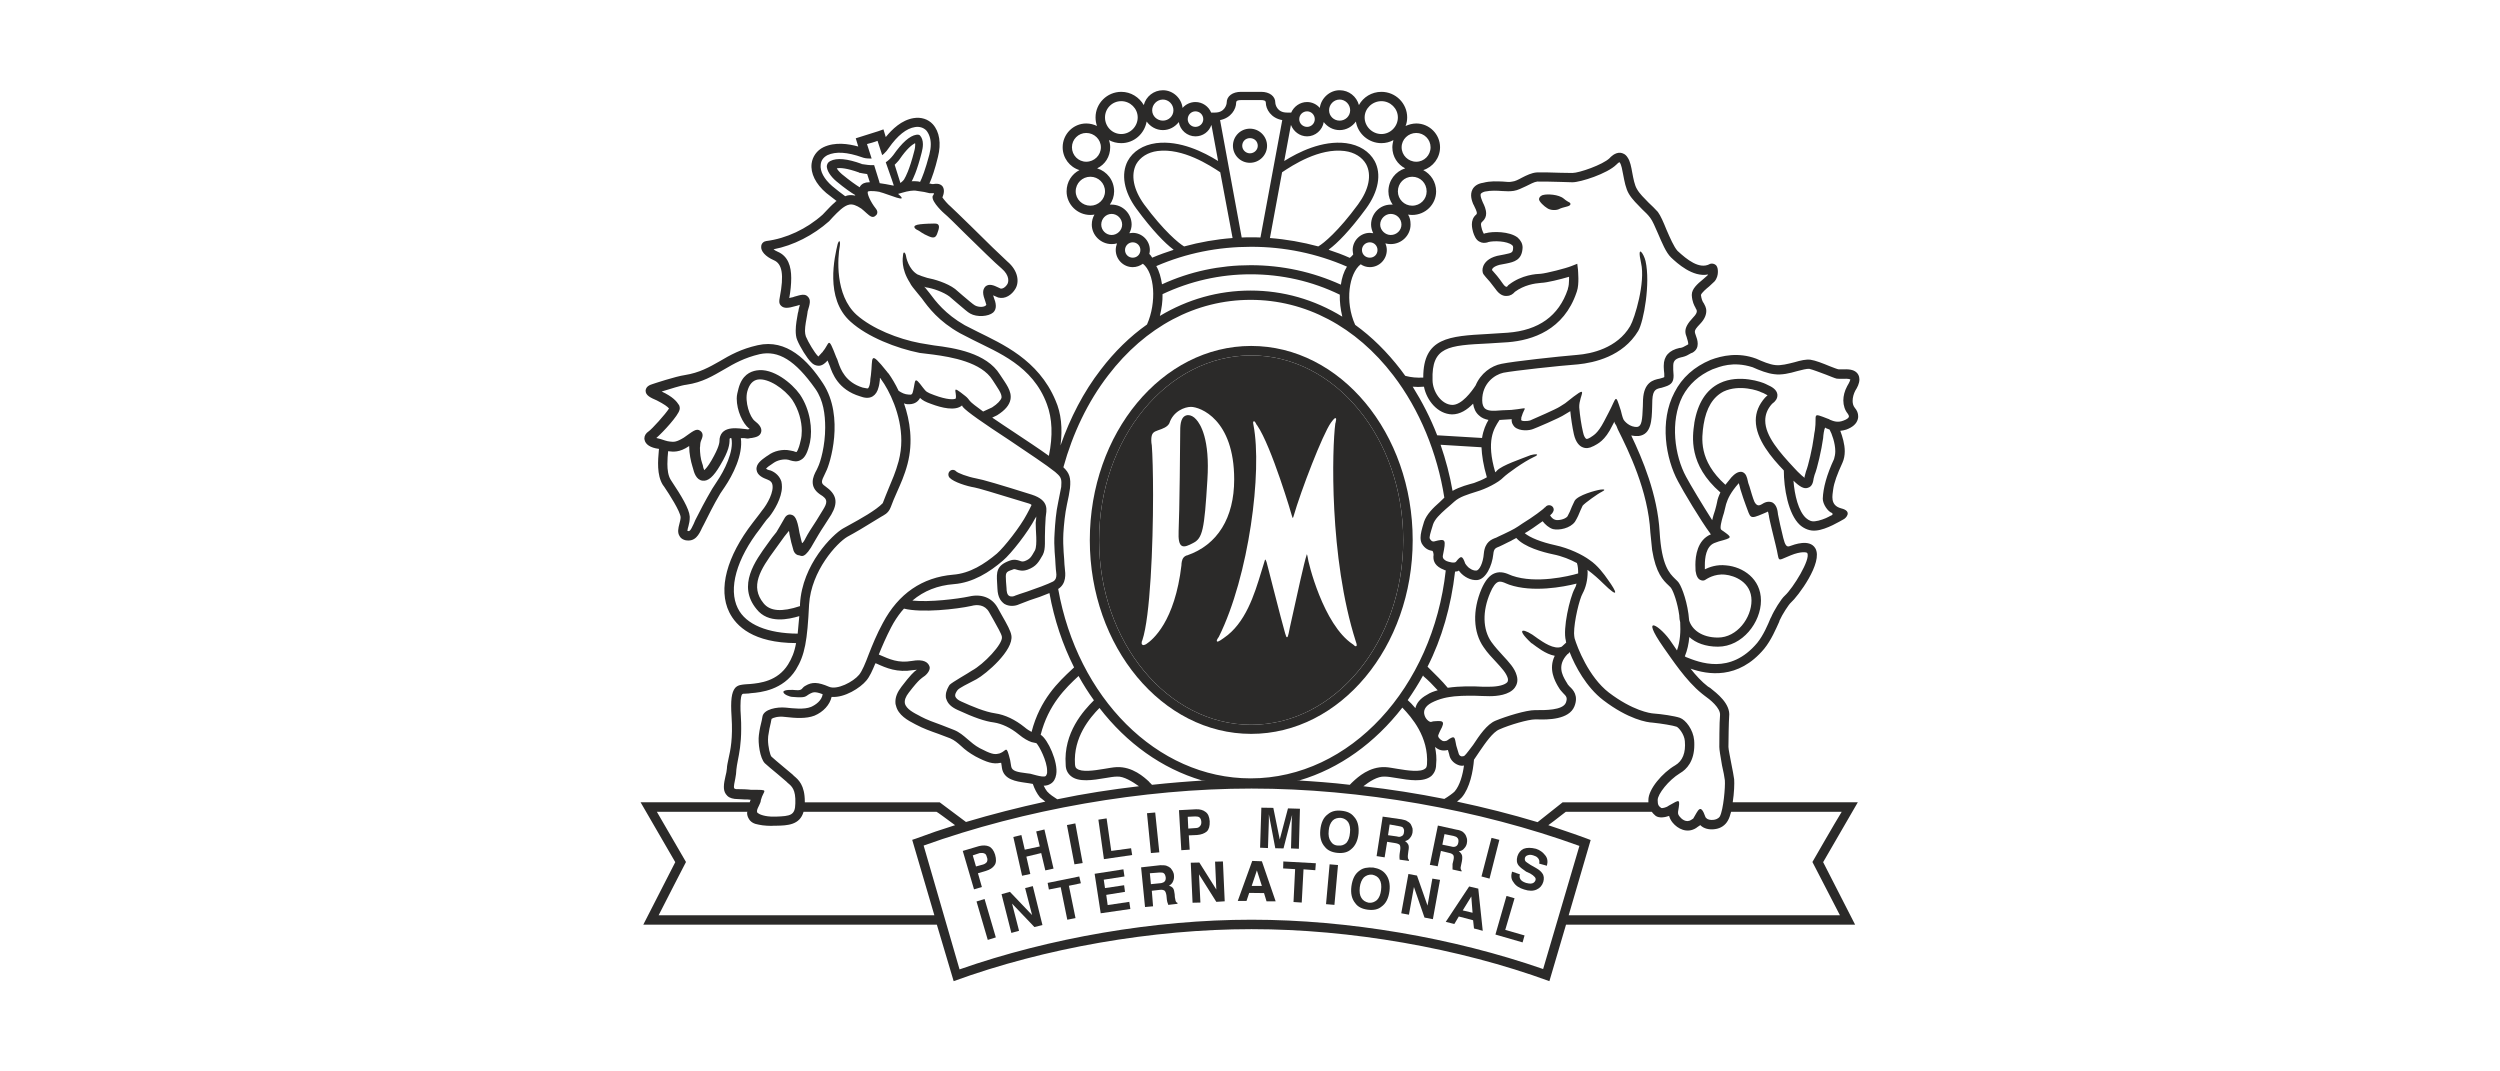<?xml version="1.0" encoding="UTF-8"?> <!-- Creator: CorelDRAW 2018 (64-Bit) --> <svg xmlns="http://www.w3.org/2000/svg" xmlns:xlink="http://www.w3.org/1999/xlink" xml:space="preserve" width="413px" height="177px" style="shape-rendering:geometricPrecision; text-rendering:geometricPrecision; image-rendering:optimizeQuality; fill-rule:evenodd; clip-rule:evenodd" viewBox="0 0 139.91 59.96"> <defs> <style type="text/css"> <![CDATA[ .fil1 {fill:none} .fil0 {fill:#2B2A29;fill-rule:nonzero} ]]> </style> </defs> <g id="Слой_x0020_1">  <g id="_557936127360"> <path class="fil0" d="M75.72 36.06l-0.02 -0.01c-1.65,-1.1 -2.5,-4.61 -2.52,-4.88 -0.02,-0.13 -0.05,-0.16 -0.05,-0.16l0 0.03c-0.15,0.44 -0.53,2.21 -0.79,3.38 -0.12,0.54 -0.21,0.94 -0.22,1.02l-0.03 0.11c-0.02,0.07 -0.03,0.11 -0.06,0.11 -0.04,0 -0.05,-0.02 -0.11,-0.22 -0.06,-0.19 -0.4,-1.49 -0.67,-2.55 -0.18,-0.73 -0.35,-1.35 -0.37,-1.44 -0.04,-0.11 -0.06,-0.13 -0.06,-0.14 -0.01,0.01 -0.03,0.03 -0.03,0.03l-0.2 0.65c-0.39,1.29 -0.89,2.9 -2.11,3.72 -0.3,0.22 -0.34,0.2 -0.37,0.19 -0.04,-0.04 0,-0.12 0.1,-0.26 1.69,-3.4 2.44,-9.27 1.94,-11.85 -0.03,-0.15 -0.03,-0.21 0.02,-0.21 0.04,-0.02 0.08,0.04 0.15,0.18l0.04 0.05c0.8,1.17 1.95,5.06 1.95,5.09 0.02,0.07 0.04,0.09 0.04,0.09 0.01,-0.01 0.04,-0.07 0.04,-0.09 0.42,-1.46 1.63,-4.59 2.09,-5.24 0.18,-0.24 0.22,-0.27 0.27,-0.26 0.04,0.02 0.03,0.1 0,0.23l-0.02 0.07c-0.18,1.33 -0.36,7.49 1.15,12.21 0.07,0.18 0.05,0.24 0.02,0.25 -0.05,0.03 -0.11,-0.03 -0.18,-0.1zm-9.28 -4.98l-0.05 0.01c-0.23,0.1 -0.25,0.31 -0.27,0.47l0 0.06c-0.37,3.17 -1.61,4.19 -1.98,4.43 -0.1,0.05 -0.17,0.07 -0.21,0.03 -0.03,-0.02 -0.04,-0.05 -0.04,-0.09 0,-0.08 0.02,-0.13 0.04,-0.16 0.44,-1.31 0.6,-5.28 0.6,-8.12 0,-1.24 -0.03,-2.27 -0.07,-2.78 -0.02,-0.11 -0.03,-0.2 -0.03,-0.29 0,-0.4 0.12,-0.47 0.38,-0.56l0.03 -0.01c0.23,-0.08 0.49,-0.17 0.6,-0.38 0.22,-0.68 0.86,-0.92 1.21,-0.92 0.51,0 2.42,0.69 2.42,4.06 0,2.15 -0.93,3.66 -2.63,4.25zm3.58 -11.19c-4.69,0 -8.51,4.64 -8.51,10.34 0,5.68 3.82,10.33 8.51,10.33 4.7,0 8.51,-4.65 8.51,-10.33 0,-5.7 -3.81,-10.34 -8.51,-10.34z"></path> <path class="fil0" d="M66.48 23.23l0 0c-0.38,0.03 -0.43,0.47 -0.43,0.87 0,0.5 -0.04,4.65 -0.09,5.63 -0.02,0.46 0.03,0.72 0.17,0.81 0.15,0.1 0.39,-0.02 0.64,-0.15 0.53,-0.27 0.63,-0.72 0.8,-3.53 0.15,-2.29 -0.39,-3.13 -0.63,-3.39 -0.14,-0.16 -0.3,-0.24 -0.46,-0.24z"></path> <polygon class="fil0" points="55.73,52.46 55.28,52.6 54.65,50.45 55.1,50.31 "></polygon> <polygon class="fil0" points="56.05,50.04 56.52,49.91 57.76,51.21 57.37,49.7 57.8,49.59 58.34,51.77 57.89,51.88 56.64,50.57 57.03,52.09 56.6,52.21 "></polygon> <polygon class="fil0" points="60.4,49.05 60.49,49.43 59.82,49.57 60.19,51.38 59.73,51.47 59.36,49.65 58.7,49.78 58.63,49.41 "></polygon> <polygon class="fil0" points="62.93,49.05 61.77,49.23 61.84,49.7 62.91,49.54 62.96,49.91 61.91,50.08 61.99,50.65 63.2,50.47 63.26,50.87 61.6,51.11 61.26,48.9 62.87,48.65 "></polygon> <path class="fil0" d="M64.35 48.87l0.06 0.61 0.5 -0.05c0.1,0 0.17,-0.04 0.22,-0.06 0.08,-0.05 0.12,-0.14 0.11,-0.26 -0.02,-0.14 -0.06,-0.23 -0.16,-0.27 -0.05,-0.01 -0.12,-0.01 -0.21,-0.01l-0.52 0.04zm0.93 -0.42c0.09,0.03 0.17,0.08 0.23,0.13 0.05,0.06 0.09,0.12 0.13,0.19 0.03,0.06 0.06,0.14 0.06,0.23 0.01,0.1 0,0.21 -0.05,0.32 -0.04,0.11 -0.13,0.19 -0.23,0.25 0.09,0.02 0.18,0.07 0.23,0.14 0.05,0.07 0.07,0.18 0.09,0.34l0.01 0.16c0.02,0.1 0.03,0.17 0.04,0.2 0.02,0.06 0.05,0.1 0.1,0.11l0.01 0.06 -0.52 0.06c-0.02,-0.06 -0.02,-0.09 -0.04,-0.12 -0.02,-0.05 -0.03,-0.12 -0.04,-0.19l-0.02 -0.21c-0.02,-0.14 -0.06,-0.23 -0.1,-0.27 -0.05,-0.04 -0.15,-0.07 -0.28,-0.05l-0.44 0.05 0.07 0.87 -0.45 0.04 -0.22 -2.22 1.07 -0.12c0.15,0 0.27,0 0.35,0.03z"></path> <polygon class="fil0" points="66.64,48.28 67.12,48.27 68.07,49.78 68,48.22 68.44,48.21 68.54,50.44 68.07,50.47 67.1,48.93 67.18,50.51 66.74,50.52 "></polygon> <path class="fil0" d="M70.05 49.58l0.57 0 -0.28 -0.87 -0.29 0.87zm0.03 -1.4l0.54 0.02 0.77 2.24 -0.51 0 -0.14 -0.46 -0.83 -0.01 -0.15 0.45 -0.49 0 0.81 -2.24z"></path> <polygon class="fil0" points="73.64,48.31 73.61,48.7 72.95,48.65 72.85,50.51 72.39,50.48 72.48,48.64 71.81,48.6 71.82,48.21 "></polygon> <polygon class="fil0" points="74.68,50.64 74.21,50.6 74.41,48.37 74.88,48.41 "></polygon> <path class="fil0" d="M77.06 50.37c0.13,-0.13 0.2,-0.32 0.23,-0.56 0.03,-0.24 0.01,-0.44 -0.09,-0.6 -0.08,-0.14 -0.22,-0.22 -0.4,-0.26 -0.19,-0.02 -0.34,0.04 -0.47,0.15 -0.12,0.13 -0.2,0.31 -0.23,0.55 -0.03,0.27 0,0.46 0.09,0.6 0.09,0.15 0.23,0.23 0.41,0.27 0.18,0.02 0.33,-0.04 0.46,-0.15zm0.25 0.37c-0.19,0.16 -0.45,0.21 -0.76,0.17 -0.32,-0.04 -0.56,-0.16 -0.7,-0.36 -0.2,-0.24 -0.27,-0.55 -0.22,-0.95 0.06,-0.42 0.2,-0.7 0.46,-0.88 0.19,-0.15 0.44,-0.19 0.76,-0.17 0.31,0.05 0.54,0.17 0.69,0.36 0.19,0.23 0.27,0.56 0.22,0.96 -0.05,0.4 -0.2,0.7 -0.45,0.87z"></path> <polygon class="fil0" points="78.82,48.91 79.3,49 79.89,50.68 80.16,49.17 80.59,49.24 80.19,51.44 79.72,51.35 79.13,49.64 78.85,51.19 78.42,51.11 "></polygon> <path class="fil0" d="M81.86 50.95l0.55 0.13 -0.07 -0.91 -0.48 0.78zm0.36 -1.34l0.51 0.12 0.25 2.36 -0.49 -0.13 -0.05 -0.46 -0.8 -0.21 -0.25 0.42 -0.48 -0.12 1.31 -1.98z"></path> <polygon class="fil0" points="84.31,50.14 84.76,50.27 84.24,52.04 85.32,52.35 85.21,52.74 83.69,52.3 "></polygon> <path class="fil0" d="M55.08 47.76c-0.06,-0.03 -0.15,-0.03 -0.25,-0.02l-0.39 0.13 0.18 0.62 0.4 -0.11c0.1,-0.03 0.16,-0.08 0.21,-0.14 0.03,-0.07 0.05,-0.16 0,-0.27 -0.03,-0.12 -0.07,-0.19 -0.15,-0.21zm0.58 0.66c-0.1,0.15 -0.26,0.25 -0.49,0.32l-0.44 0.13 0.22 0.77 -0.44 0.13 -0.63 -2.15 0.91 -0.27c0.21,-0.05 0.4,-0.05 0.56,0.02 0.15,0.07 0.27,0.23 0.34,0.46 0.07,0.25 0.07,0.45 -0.03,0.59z"></path> <polygon class="fil0" points="57.2,49.01 56.71,46.84 57.16,46.73 57.35,47.55 58.19,47.37 57.99,46.53 58.45,46.42 58.96,48.61 58.5,48.71 58.27,47.74 57.44,47.94 57.66,48.91 "></polygon> <polygon class="fil0" points="60.59,48.3 60.13,48.37 59.71,46.17 60.18,46.08 "></polygon> <polygon class="fil0" points="61.47,45.87 61.93,45.8 62.19,47.62 63.3,47.47 63.36,47.85 61.78,48.08 "></polygon> <polygon class="fil0" points="64.88,47.7 64.41,47.74 64.19,45.51 64.65,45.47 "></polygon> <path class="fil0" d="M67.12 45.74c-0.05,-0.04 -0.13,-0.05 -0.24,-0.05l-0.41 0.02 0.03 0.66 0.42 -0.03c0.11,0 0.18,-0.04 0.23,-0.1 0.06,-0.06 0.09,-0.14 0.08,-0.26 -0.01,-0.11 -0.05,-0.2 -0.11,-0.24zm0.42 0.79c-0.13,0.11 -0.31,0.18 -0.55,0.2l-0.46 0.02 0.05 0.8 -0.47 0.03 -0.13 -2.24 0.95 -0.05c0.22,-0.01 0.4,0.04 0.54,0.15 0.14,0.1 0.21,0.27 0.23,0.52 0.01,0.27 -0.04,0.45 -0.16,0.57z"></path> <path class="fil0" d="M72.08 45.24l0.67 0.02 -0.06 2.24 -0.44 -0.02 0.04 -1.51c0,-0.05 0.01,-0.1 0.01,-0.19 0.01,-0.07 0.01,-0.12 0.01,-0.17l-0.48 1.87 -0.46 -0.01 -0.36 -1.9 0 0.37 -0.05 1.52 -0.44 -0.02 0.07 -2.24 0.67 0.01 0.36 1.77 0.46 -1.74z"></path> <path class="fil0" d="M75.35 47.17c0.11,-0.13 0.18,-0.31 0.2,-0.57 0.03,-0.24 -0.01,-0.45 -0.1,-0.59 -0.1,-0.14 -0.24,-0.22 -0.41,-0.24 -0.19,-0.01 -0.35,0.04 -0.46,0.15 -0.13,0.14 -0.2,0.32 -0.22,0.56 -0.03,0.26 0.01,0.46 0.11,0.6 0.09,0.15 0.23,0.24 0.43,0.24 0.18,0.02 0.33,-0.04 0.45,-0.15zm0.26 0.36c-0.19,0.17 -0.44,0.23 -0.76,0.2 -0.32,-0.03 -0.56,-0.15 -0.7,-0.33 -0.21,-0.23 -0.3,-0.54 -0.26,-0.95 0.04,-0.41 0.18,-0.71 0.42,-0.88 0.2,-0.17 0.44,-0.23 0.75,-0.2 0.33,0.03 0.56,0.14 0.71,0.33 0.21,0.22 0.29,0.54 0.26,0.94 -0.04,0.4 -0.18,0.7 -0.42,0.89z"></path> <path class="fil0" d="M77.77 46.14l-0.09 0.6 0.5 0.07c0.09,0.03 0.17,0.03 0.22,0 0.1,-0.03 0.16,-0.1 0.17,-0.22 0.03,-0.14 -0.01,-0.23 -0.08,-0.3 -0.05,-0.02 -0.12,-0.05 -0.22,-0.06l-0.5 -0.09zm1 -0.17c0.08,0.04 0.15,0.1 0.19,0.17 0.04,0.07 0.06,0.14 0.09,0.22 0.01,0.07 0.01,0.15 0,0.23 -0.02,0.11 -0.06,0.21 -0.13,0.29 -0.07,0.1 -0.16,0.16 -0.29,0.19 0.09,0.06 0.15,0.13 0.19,0.21 0.03,0.07 0.03,0.2 0,0.34l-0.02 0.16c-0.01,0.1 -0.02,0.17 -0.01,0.2 0,0.06 0.03,0.12 0.06,0.14l0 0.06 -0.52 -0.07c0,-0.06 -0.01,-0.1 -0.01,-0.13 0,-0.06 0,-0.13 0.01,-0.2l0.03 -0.2c0.02,-0.14 0.01,-0.24 -0.03,-0.3 -0.04,-0.04 -0.13,-0.08 -0.26,-0.1l-0.44 -0.07 -0.14 0.87 -0.45 -0.07 0.34 -2.21 1.05 0.15c0.16,0.03 0.27,0.06 0.34,0.12z"></path> <path class="fil0" d="M80.84 46.68l-0.12 0.59 0.49 0.1c0.08,0.03 0.18,0.03 0.23,0.01 0.09,-0.03 0.15,-0.1 0.17,-0.21 0.03,-0.14 0.01,-0.24 -0.07,-0.3 -0.03,-0.04 -0.1,-0.06 -0.2,-0.09l-0.5 -0.1zm1.02 -0.13c0.07,0.06 0.13,0.12 0.17,0.2 0.03,0.06 0.05,0.13 0.07,0.2 0.01,0.08 0.01,0.16 -0.01,0.25 -0.02,0.1 -0.07,0.2 -0.15,0.28 -0.07,0.1 -0.17,0.14 -0.3,0.16 0.1,0.07 0.15,0.14 0.18,0.23 0.02,0.08 0.02,0.19 -0.01,0.35l-0.03 0.14c-0.02,0.11 -0.04,0.18 -0.04,0.21 0,0.06 0.02,0.11 0.06,0.15l-0.01 0.05 -0.5 -0.11c0,-0.05 0,-0.09 0,-0.12 0,-0.06 0,-0.13 0,-0.19l0.05 -0.21c0.03,-0.13 0.03,-0.23 -0.01,-0.29 -0.04,-0.05 -0.12,-0.1 -0.24,-0.12l-0.45 -0.11 -0.18 0.86 -0.44 -0.08 0.45 -2.2 1.04 0.23c0.16,0.02 0.27,0.07 0.35,0.12z"></path> <polygon class="fil0" points="83.36,49.17 82.91,49.05 83.47,46.89 83.91,47 "></polygon> <path class="fil0" d="M85.06 48.93c-0.03,0.09 -0.02,0.17 0.01,0.24 0.04,0.1 0.15,0.18 0.33,0.24 0.11,0.03 0.2,0.04 0.27,0.04 0.14,-0.01 0.22,-0.08 0.26,-0.18 0.03,-0.09 0,-0.15 -0.05,-0.2 -0.05,-0.06 -0.13,-0.12 -0.25,-0.19l-0.22 -0.1c-0.2,-0.14 -0.34,-0.24 -0.41,-0.33 -0.12,-0.14 -0.14,-0.32 -0.08,-0.53 0.06,-0.19 0.18,-0.34 0.35,-0.42 0.18,-0.07 0.41,-0.07 0.69,0 0.22,0.07 0.39,0.2 0.52,0.37 0.13,0.16 0.15,0.35 0.09,0.58l-0.43 -0.12c0.03,-0.13 0,-0.25 -0.09,-0.33 -0.05,-0.06 -0.14,-0.1 -0.24,-0.13 -0.12,-0.04 -0.22,-0.04 -0.3,-0.01 -0.08,0.02 -0.14,0.06 -0.17,0.15 -0.01,0.09 -0.01,0.14 0.05,0.21 0.04,0.03 0.12,0.09 0.26,0.18l0.35 0.2c0.14,0.08 0.25,0.18 0.31,0.27 0.1,0.13 0.11,0.3 0.06,0.48 -0.06,0.2 -0.19,0.35 -0.37,0.43 -0.19,0.09 -0.43,0.09 -0.7,0 -0.27,-0.08 -0.48,-0.21 -0.6,-0.41 -0.13,-0.16 -0.15,-0.36 -0.08,-0.59l0.44 0.15z"></path> <path class="fil0" d="M70.02 19.89c4.7,0 8.51,4.64 8.51,10.34 0,5.69 -3.81,10.33 -8.51,10.33 -4.69,0 -8.51,-4.64 -8.51,-10.33 0,-5.7 3.82,-10.34 8.51,-10.34zm0 21.18l0 0c4.99,0 9.04,-4.87 9.04,-10.84 0,-6 -4.05,-10.87 -9.04,-10.87 -4.98,0 -9.03,4.87 -9.03,10.87 0,5.97 4.05,10.84 9.03,10.84z"></path> <path class="fil0" d="M69.52 8.16c0,-0.25 0.19,-0.43 0.43,-0.43 0.25,0 0.44,0.18 0.44,0.43 0,0.22 -0.19,0.42 -0.44,0.42 -0.24,0 -0.43,-0.2 -0.43,-0.42zm1.39 0c0,-0.53 -0.43,-0.96 -0.96,-0.96 -0.53,0 -0.95,0.43 -0.95,0.96 0,0.52 0.42,0.95 0.95,0.95 0.53,0 0.96,-0.43 0.96,-0.95z"></path> <path class="fil0" d="M103.4 23.14c0.03,0.05 0.07,0.1 0.07,0.15l0 0.04c-0.02,0.06 -0.11,0.14 -0.31,0.21 -0.33,0.13 -0.57,0.02 -0.75,-0.05l-0.03 -0.02c-0.02,-0.01 -0.04,-0.03 -0.07,-0.03 -0.96,-0.37 -0.61,-0.27 -0.74,0.63 -0.03,0.11 -0.04,0.26 -0.06,0.38 -0.08,0.63 -0.32,1.65 -0.44,1.93l-0.08 0.3 0 0.06c-0.08,-0.06 -0.2,-0.16 -0.38,-0.34l-0.19 -0.2c-0.83,-0.89 -1.63,-1.8 -1.63,-2.66 0,-0.33 0.11,-0.64 0.38,-0.94 0.2,-0.14 0.3,-0.3 0.3,-0.47l0 -0.05c-0.03,-0.28 -0.32,-0.44 -0.55,-0.54l-0.1 -0.05c-0.19,-0.1 -1.49,-0.57 -2.57,-0.05 -0.77,0.37 -1.24,1.12 -1.43,2.23l0 0.02c-0.11,0.75 -0.33,2.32 1.46,3.87 -0.09,0.19 -0.16,0.36 -0.19,0.56 -0.02,0.11 -0.06,0.26 -0.11,0.44 -0.06,0.18 -0.12,0.36 -0.16,0.55 -0.51,-0.8 -1.24,-2.01 -1.46,-2.43 -0.64,-1.17 -0.91,-3.1 -0.2,-4.5 0.36,-0.68 0.92,-1.18 1.67,-1.51 0.42,-0.15 1.14,-0.47 2.25,-0.12 0.4,0.18 0.84,0.35 1.21,0.39 0.41,0.06 0.87,-0.05 1.28,-0.17 0.26,-0.07 0.55,-0.14 0.68,-0.13 0.22,0.05 0.62,0.21 0.95,0.33 0.26,0.1 0.46,0.19 0.59,0.22 0.09,0.01 0.19,0.01 0.31,0.01 0.11,-0.01 0.37,-0.01 0.44,0.03l0.01 0c0,0.03 -0.03,0.14 -0.17,0.37l-0.01 0.02c-0.14,0.26 -0.21,0.54 -0.21,0.79 0,0.28 0.09,0.55 0.24,0.73zm-0.76 2.55c-0.41,0.88 -0.61,1.62 -0.63,2.22 0,0.3 0.28,0.72 0.52,0.8 0.04,0.04 0.04,0.09 -0.01,0.12 -0.04,0.01 -0.18,0.09 -0.18,0.09 -0.18,0.1 -0.53,0.23 -0.76,0.25 -0.19,0.03 -0.35,-0.04 -0.51,-0.18 -0.42,-0.38 -0.64,-1.28 -0.7,-2.09 0.36,0.35 0.59,0.47 0.8,0.4 0.26,-0.07 0.3,-0.33 0.33,-0.53l0.05 -0.19c0.15,-0.35 0.39,-1.41 0.48,-2.06 0.01,-0.18 0.05,-0.48 0.11,-0.59 0.01,0.01 0.02,0.01 0.03,0.01l0.04 0.03c0.05,0.02 0.1,0.04 0.18,0.07 0.13,0.23 0.32,0.76 0.32,1.21 0,0.16 -0.03,0.3 -0.07,0.44zm-6.16 3.01c0.05,-0.19 0.08,-0.32 0.12,-0.49 0.1,-0.32 0.26,-0.66 0.7,-1.16l0.01 -0.01c0.01,0.04 0.04,0.14 0.04,0.14l0.05 0.2c0.09,0.29 0.22,0.69 0.3,0.89 0.28,0.72 0.18,0.82 0.99,0.47l0.21 -0.09c0.02,-0.02 0.03,-0.02 0.04,-0.02 0.02,0.05 0.04,0.14 0.04,0.17l0.01 0.03c0.01,0.19 0.31,1.36 0.38,1.66 0.26,1 -0.01,0.93 0.84,0.59 0.58,-0.24 0.91,-0.18 0.93,-0.13 0.21,0.34 -0.8,1.97 -1.25,2.38 -0.21,0.18 -0.62,0.85 -0.77,1.21l-0.03 0.05c-0.15,0.36 -0.4,0.96 -0.75,1.39 -1.52,1.81 -3.26,1.08 -3.99,0.79l-0.06 -0.04c0.14,-0.34 0.22,-0.71 0.25,-1.08 0.36,0.33 0.91,0.54 1.6,0.54 1.38,0 2.41,-1.37 2.41,-2.58 0,-1.23 -1.02,-1.89 -1.95,-1.97 -0.53,-0.06 -0.94,0.1 -1.19,0.22l0 -0.24c0,-0.38 0.06,-1.04 0.53,-1.23 0.06,-0.02 0.19,-0.07 0.25,-0.09 0.78,-0.21 0.76,-0.21 0.23,-0.59 -0.03,-0.02 -0.06,-0.03 -0.08,-0.06 -0.01,0 -0.01,-0.01 -0.02,-0.01 -0.02,-0.03 -0.03,-0.06 -0.03,-0.12 0,-0.21 0.13,-0.64 0.19,-0.82zm-1.23 10.12l0.14 0.11c0.3,0.21 0.91,0.69 0.87,1.1 -0.04,0.34 -0.04,1.74 -0.04,1.77 0,0.16 0.06,0.5 0.15,1.03 0.08,0.33 0.14,0.67 0.16,0.84 0.03,0.37 -0.08,1.64 -0.28,2.02 -0.09,0.14 -0.26,0.18 -0.35,0.19 -0.18,0.03 -0.34,-0.03 -0.38,-0.07l-0.07 -0.07c-0.29,-0.83 -0.41,-0.39 -0.69,0.07l-0.11 0.07c-0.3,0.2 -0.57,-0.08 -0.64,-0.17 -0.07,-0.08 -0.1,-0.15 -0.1,-0.21l0 -0.07c0.13,-0.76 0.1,-0.69 -0.49,-0.36 -0.04,0.03 -0.06,0.04 -0.1,0.06l0.01 0c-0.07,0.04 -0.32,0.13 -0.37,0.08 -0.14,-0.1 -0.19,-0.17 -0.19,-0.43l0 -0.01c0,-0.33 0.61,-1.11 1.25,-1.5 0.37,-0.21 0.8,-0.67 0.8,-1.58 0,-0.09 0,-0.17 -0.01,-0.27 -0.05,-0.57 -0.46,-1.13 -0.8,-1.25 -0.29,-0.1 -1.03,-0.21 -1.47,-0.24 -0.19,-0.01 -1.17,-0.16 -2.5,-1.17 -1.13,-0.87 -1.77,-2.53 -1.92,-3.04 -0.01,-0.07 -0.03,-0.17 -0.03,-0.28 0,-0.68 0.3,-1.92 0.48,-2.23 0.18,-0.33 0.28,-0.76 0.28,-1.19 0,-0.04 -0.01,-0.09 -0.01,-0.13 0.33,0.24 0.65,0.53 0.87,0.75 0.94,0.92 0.78,0.5 0.28,-0.19 -0.22,-0.32 -0.58,-0.81 -1.03,-1.11 -0.39,-0.29 -1.14,-0.66 -1.93,-0.83 -0.78,-0.17 -1.4,-0.42 -1.7,-0.67 0.06,-0.03 0.12,-0.07 0.17,-0.1 0.03,-0.01 0.46,-0.3 0.83,-0.57 0.14,0.18 0.35,0.37 0.58,0.44 0.34,0.08 0.96,-0.04 1.23,-0.41 0.13,-0.21 0.24,-0.45 0.31,-0.64l0.12 -0.26c0.12,-0.15 0.88,-0.69 1.06,-0.77 0.24,-0.12 0.18,-0.16 -0.06,-0.13 -0.27,0.04 -1.27,0.31 -1.45,0.63l-0.15 0.32c-0.07,0.19 -0.16,0.39 -0.25,0.55 -0.14,0.17 -0.53,0.24 -0.68,0.19 -0.11,-0.02 -0.24,-0.15 -0.29,-0.25 0.08,-0.07 0.14,-0.13 0.16,-0.19 0.08,-0.11 0.04,-0.27 -0.08,-0.34 -0.12,-0.07 -0.28,-0.04 -0.36,0.09l0 -0.02c-0.08,0.11 -0.7,0.57 -1.26,0.91 -0.38,0.26 -0.45,0.31 -1.04,0.59l-0.3 0.14 -0.14 0.07c-0.25,0.09 -0.63,0.23 -0.69,0.89 -0.04,0.53 -0.25,0.94 -0.42,0.95 -0.16,0.02 -0.4,-0.11 -0.51,-0.25 0,0 -0.07,-0.07 -0.11,-0.14 -0.16,-0.46 -0.24,-0.46 -0.52,-0.1 -0.09,0.1 -0.42,0 -0.52,-0.04 -0.1,-0.05 -0.25,-0.13 -0.21,-0.32 0.18,-0.9 0.18,-0.96 -0.49,-0.78 -0.1,0.02 -0.17,-0.03 -0.24,-0.15 -0.05,-0.08 0.04,-0.35 0.16,-0.74l0.01 -0.04c0.1,-0.32 0.41,-0.6 0.72,-0.88 0.15,-0.12 0.33,-0.29 0.48,-0.42 0.3,-0.27 0.72,-0.39 1.25,-0.56 0.49,-0.14 1.22,-0.5 1.5,-0.8 0.22,-0.21 1.11,-0.86 1.71,-1.14 0.26,-0.11 0.25,-0.21 -0.19,-0.1 -0.58,0.23 -1.58,0.56 -1.88,0.86 -0.02,0.04 -0.07,0.07 -0.1,0.1 -0.52,-1.77 -0.08,-2.44 0.22,-2.9l0.02 -0.03 0.05 0 0.14 -0.01c0,0 0.26,-0.02 0.49,-0.03 -0.02,0.21 0.08,0.34 0.16,0.43 0.29,0.26 0.84,0.21 1.06,0.11 0.02,0 1.48,-0.61 1.76,-0.81 0.1,-0.06 0.21,-0.12 0.3,-0.18 0.03,0.33 0.11,0.89 0.2,1.29 0.11,0.48 0.33,0.67 0.49,0.73 0.18,0.08 0.39,0.05 0.57,-0.05l0.05 -0.02c0.21,-0.12 0.63,-0.28 1.05,-1.16 0.04,-0.07 0.07,-0.14 0.11,-0.21 0,0.02 0.01,0.04 0.01,0.08 0.03,0.03 0.08,0.14 0.1,0.16l0.08 0.2c0.6,1.2 1.7,3.44 1.82,5.77l0.1 0.98c0.21,1.3 0.62,1.7 0.92,1.98 0.07,0.07 0.13,0.12 0.16,0.18 0.11,0.17 0.34,0.77 0.44,1.51 0,0.01 0,0.01 0,0.03 0,0.11 0.02,0.23 0.05,0.34 0.03,0.51 0,1.08 -0.18,1.58 -0.12,-0.17 -0.21,-0.32 -0.3,-0.44 -0.6,-0.93 -1.84,-1.71 -0.44,0.29 0.44,0.61 1.23,1.84 2.14,2.57zm1.45 7.1c0.07,-0.12 0.13,-0.29 0.18,-0.49l6.19 0c-0.36,0.58 -1.64,2.81 -1.64,2.81 0,0 1.23,2.38 1.54,2.98l-15.18 0 1.23 -4.21 -0.21 -0.08c-0.7,-0.26 -1.43,-0.5 -2.16,-0.75 0.48,-0.35 0.95,-0.74 0.98,-0.75l4.81 0c0.05,0.07 0.12,0.15 0.22,0.23 0.2,0.14 0.53,0.08 0.75,0 0.03,0.12 0.1,0.26 0.2,0.38 0.28,0.34 0.8,0.62 1.31,0.3 0,0 0.13,-0.1 0.23,-0.16l0.01 0c0.18,0.19 0.5,0.27 0.82,0.22 0.32,-0.04 0.58,-0.22 0.72,-0.48zm-10.34 8.31c-5.03,-1.75 -10.93,-2.76 -16.3,-2.76l-0.04 0c-5.38,0 -11.27,1.01 -16.32,2.78l-2.01 -6.93c5.63,-2.02 12.27,-3.19 18.33,-3.19l0.04 0c6.05,0 12.72,1.17 18.33,3.21l-2.03 6.89zm-49.5 -3.01c0.3,-0.6 1.53,-2.98 1.53,-2.98 0,0 -1.29,-2.23 -1.63,-2.81l5.07 0c-0.01,0.01 -0.02,0.04 -0.02,0.06 0,0.11 0.03,0.22 0.09,0.32 0.1,0.19 0.29,0.3 0.56,0.34 0.24,0.06 0.69,0.08 0.87,0.06l0.11 0c0.63,-0.01 1.32,-0.04 1.53,-0.78l7.44 0c0.04,0.01 0.54,0.38 1.04,0.75 -0.74,0.23 -1.47,0.48 -2.19,0.75l-0.21 0.07 1.24 4.22 -15.43 0zm4.8 -7.05l-0.48 -0.01c-0.06,-0.02 -0.09,-0.03 -0.09,-0.05 -0.05,-0.07 0.03,-0.37 0.06,-0.54 0.03,-0.15 0.06,-0.36 0.06,-0.5 0.02,-0.14 0.04,-0.33 0.08,-0.5 0.08,-0.41 0.19,-0.94 0.19,-1.78 0,-0.21 0,-0.46 -0.02,-0.72 -0.02,-0.23 -0.02,-0.41 -0.02,-0.57 0,-0.47 0.06,-0.61 0.09,-0.64 0.03,-0.04 0.08,-0.04 0.18,-0.04l0.18 -0.01 0.15 -0.02c0.53,-0.04 1.78,-0.17 2.5,-1.31 0.51,-0.83 0.64,-1.63 0.74,-3.65 0.12,-1.9 1.56,-3.45 2.14,-3.79l0.36 -0.2c0.47,-0.26 1.04,-0.63 1.53,-0.92 0.14,-0.09 0.4,-0.17 0.54,-0.54 0.1,-0.27 0.21,-0.54 0.36,-0.87 0.18,-0.41 0.41,-0.9 0.58,-1.55 0.32,-1.22 0.14,-2.42 -0.2,-3.39 0.06,0.03 0.13,0.05 0.19,0.05 0.33,0.02 0.57,-0.09 0.71,-0.35 0.15,0.14 0.3,0.22 0.61,0.33 0.61,0.23 1.36,0.41 1.74,0.09 0.01,0.02 0.02,0.05 0.04,0.08 0.23,0.27 1.14,0.9 2.62,1.87 1.02,0.69 2.08,1.39 2.55,1.77 0.25,0.22 0.35,0.31 0.35,0.6 0,0.07 -0.01,0.15 -0.01,0.24 -0.04,0.23 -0.1,0.53 -0.17,0.86 -0.12,0.54 -0.17,1.17 -0.2,1.7 -0.06,0.83 0.05,1.44 0.05,1.77l0.02 0.28c0.01,0.12 0.03,0.22 0.03,0.3 0,0.19 -0.05,0.3 -0.18,0.38 -0.29,0.15 -0.97,0.4 -1.47,0.57 -0.35,0.11 -0.54,0.18 -0.65,0.22 -0.08,0.05 -0.25,0.08 -0.35,0.01 -0.11,-0.06 -0.14,-0.26 -0.14,-0.42l-0.03 -0.37c-0.03,-0.51 -0.03,-0.54 0.36,-0.67 0.1,-0.05 0.14,-0.03 0.24,0 0.15,0.04 0.32,0.1 0.61,0 0.49,-0.18 0.62,-0.43 0.85,-0.83 0.18,-0.36 0.09,-0.77 0.13,-1.55l0.03 -0.55c0.04,-0.38 0.24,-0.94 -0.78,-1.27 -1.75,-0.55 -2.76,-0.85 -3.12,-0.91 -0.48,-0.09 -1.03,-0.3 -1.12,-0.4 -0.09,-0.1 -0.26,-0.1 -0.35,0 -0.1,0.1 -0.1,0.27 0,0.37 0.23,0.24 0.96,0.47 1.39,0.54 0.22,0.04 0.92,0.25 3.05,0.9 0.04,0.02 0.1,0.03 0.14,0.08 -0.08,0.16 -0.16,0.34 -0.26,0.51 -0.37,0.71 -1.27,1.85 -1.68,2.21 -0.69,0.58 -1.51,1.11 -2.45,1.18 -1.73,0.15 -3.06,1.06 -3.93,2.7 -0.34,0.62 -0.59,1.24 -0.79,1.75 -0.19,0.51 -0.37,0.94 -0.54,1.15 -0.33,0.4 -1.24,0.87 -1.69,0.67 -0.61,-0.26 -0.94,-0.28 -1.32,-0.05 -0.22,0.11 -0.13,0.28 -0.54,0.24 -0.15,-0.02 -0.67,-0.04 -0.69,0.1 0,0.14 0.36,0.28 0.51,0.28 0.8,0.07 0.7,-0.03 0.98,-0.18 0.15,-0.07 0.25,-0.15 0.71,0.03 -0.05,0.35 -0.38,0.59 -0.65,0.71 -0.39,0.16 -1.01,0.08 -1.41,0.04 -0.5,-0.05 -1.24,0.09 -1.31,0.5l-0.04 0.22c-0.05,0.2 -0.12,0.48 -0.16,0.81 -0.06,0.44 0.06,1.3 0.33,1.58 0.11,0.11 0.42,0.36 0.73,0.62l0.48 0.41 0.07 0.07c0.23,0.19 0.46,0.37 0.43,1.15 -0.01,0.67 -0.27,0.71 -1.08,0.74l-0.11 0c-0.52,0.01 -0.83,-0.13 -0.91,-0.2 -0.15,-0.1 0.1,-0.44 0.13,-0.56 0.02,-0.04 0.04,-0.1 0.04,-0.16 0.15,-0.6 0.55,-0.58 -0.54,-0.58 -0.13,-0.02 -0.24,-0.02 -0.38,-0.03zm-0.37 -10.13c-0.54,-1.09 -0.08,-2.76 1.25,-4.46 -0.01,0 0.36,-0.49 0.36,-0.49l0.16 -0.18c0.26,-0.33 0.7,-1.05 0.7,-1.66 0,-0.11 -0.01,-0.21 -0.03,-0.3 -0.09,-0.28 -0.3,-0.5 -0.6,-0.62 -0.16,-0.03 -0.22,-0.07 -0.26,-0.1 0.06,-0.08 0.23,-0.2 0.3,-0.24l0.13 -0.09c0.2,-0.14 0.54,-0.23 0.82,-0.17l0.13 0.04c0.15,0.04 0.36,0.1 0.58,-0.04 0.22,-0.12 0.37,-0.4 0.5,-0.98 0.15,-0.72 0.02,-1.81 -0.56,-2.67 -0.45,-0.64 -1.52,-1.51 -2.43,-1.35 -0.36,0.06 -0.81,0.26 -1.01,1.01 -0.05,0.21 -0.1,0.36 -0.1,0.56 0,0.68 0.34,1.4 0.68,1.67 0.02,0.02 0.03,0.02 0.05,0.03 -0.04,0.01 -0.1,0.03 -0.1,0.03 -0.03,0 -0.11,-0.02 -0.15,-0.02 -0.31,-0.02 -1.32,-0.25 -1.44,0.55l0 0.05c0,0.16 -0.03,0.42 -0.45,1.15 -0.2,0.35 -0.35,0.5 -0.41,0.55 -0.04,-0.08 -0.07,-0.2 -0.08,-0.28l-0.04 -0.12c-0.08,-0.22 -0.12,-0.57 -0.12,-0.85 0,-0.03 0.01,-0.05 0.01,-0.08 0,-0.05 0.01,-0.23 0.05,-0.31 0.03,-0.08 0.09,-0.2 0.09,-0.31 0,-0.09 -0.03,-0.18 -0.13,-0.25 -0.22,-0.17 -0.43,0.04 -0.92,0.38 -0.41,0.25 -0.55,0.25 -0.78,0.22 -0.16,-0.01 -0.39,-0.1 -0.52,-0.14 -0.1,-0.03 -0.18,-0.05 -0.24,-0.06 0.38,-0.33 1.23,-1.25 1.3,-1.58 0.03,-0.07 0,-0.22 -0.03,-0.26 -0.13,-0.21 -0.35,-0.47 -0.97,-0.76 0.44,-0.13 1.09,-0.35 1.38,-0.38 0.9,-0.13 1.49,-0.5 2.12,-0.86 0.56,-0.33 1.13,-0.65 1.98,-0.85 1.05,-0.23 1.99,0.34 3.12,1.94 0.45,0.64 0.55,1.43 0.55,2.17 0,1.01 -0.26,1.92 -0.41,2.22l-0.06 0.13c-0.11,0.2 -0.23,0.44 -0.23,0.69 0,0.24 0.09,0.47 0.4,0.69 0.25,0.15 0.36,0.26 0.36,0.42 0,0.12 -0.06,0.25 -0.17,0.43l-0.38 0.62c-0.25,0.38 -0.49,0.75 -0.61,0.99 -0.02,0.06 -0.18,0.33 -0.2,0.26 -0.03,-0.1 -0.05,-0.19 -0.05,-0.19l-0.09 -0.38c-0.13,-0.82 -0.27,-0.97 -0.48,-1.01 -0.12,-0.03 -0.26,0.03 -0.35,0.19l-0.23 0.4 -0.23 0.39 -0.24 0.3 -0.26 0.36c-0.67,0.93 -1.71,2.32 -0.61,3.65 0.65,0.83 1.79,0.57 2.39,0.39 -0.03,0.38 -0.06,0.69 -0.09,0.98 -1.66,-0.01 -2.9,-0.5 -3.35,-1.42zm-1.17 -7.09l-0.26 0.4c-0.39,0.66 -0.72,1.3 -0.95,1.76l-0.09 0.21c-0.19,0.41 -0.23,0.42 -0.35,0.39 0,-0.06 0.03,-0.17 0.06,-0.27 0.04,-0.15 0.07,-0.3 0.07,-0.47l0 -0.07c-0.03,-0.43 -0.48,-1.17 -1,-1.95l-0.07 -0.11c-0.14,-0.23 -0.18,-0.56 -0.18,-0.87 0,-0.26 0.02,-0.51 0.04,-0.7l0 -0.02c0.28,0.03 0.62,0.09 1.18,-0.29l0 0.05c0,0.36 0.09,0.8 0.18,1.09l0.03 0.1c0.06,0.24 0.18,0.66 0.54,0.7 0.31,0.04 0.61,-0.22 0.99,-0.87 0.49,-0.82 0.52,-1.17 0.52,-1.44l0 -0.03 0.03 -0.04 0.07 0c0.16,0.73 -0.4,1.83 -0.81,2.43zm10.17 -5.08c-0.18,-0.38 -0.38,-0.71 -0.55,-0.95l-0.01 -0.02 -0.01 0c-0.03,-0.04 -0.05,-0.05 -0.08,-0.1 -1.02,-1.27 -0.78,-0.77 -0.9,0.19 -0.01,0.07 -0.02,0.14 -0.03,0.21 0,0.11 -0.02,0.24 -0.04,0.33 -0.03,0.13 -0.08,0.19 -0.09,0.2 -0.01,0.01 -0.08,0.01 -0.3,-0.04 -0.97,-0.3 -1.23,-1.02 -1.36,-1.39l-0.01 -0.03c-0.03,-0.11 -0.07,-0.21 -0.11,-0.28 -0.49,-1.27 -0.35,-0.77 -0.76,-0.31l0.01 0.01c-0.05,0.03 -0.08,0.07 -0.11,0.11l-0.04 0.04c-0.06,0.08 -0.09,0.09 -0.1,0.11 -0.01,0 -0.02,-0.02 -0.05,-0.05 -0.15,-0.15 -0.51,-0.73 -0.65,-1.07 -0.03,-0.09 -0.05,-0.2 -0.05,-0.31 0,-0.29 0.08,-0.65 0.12,-0.89l0.02 -0.13 0.01 -0.08c0.13,-0.42 0.19,-0.64 0.01,-0.82 -0.16,-0.17 -0.37,-0.11 -0.75,0l-0.08 0.03c-0.1,0.02 -0.15,0.03 -0.21,0.05 0.07,-0.38 0.11,-0.76 0.11,-1.12 0,-0.65 -0.17,-1.23 -0.77,-1.48 -0.1,-0.04 -0.17,-0.09 -0.22,-0.13 1.11,-0.21 2.23,-0.79 3.11,-1.57l0.21 -0.23c0.28,-0.29 0.61,-0.64 0.92,-0.7 0.18,-0.04 0.4,0.04 0.67,0.22 0.07,0.05 0.21,0.18 0.31,0.27 0.16,0.14 0.33,0.3 0.5,0.12 0.03,-0.01 0.18,-0.17 0.01,-0.38 -0.32,-0.4 -0.51,-0.87 -0.45,-0.96 0,0 0.1,-0.08 0.68,0.02l-0.03 0c0.46,0.11 1.74,0.7 1.04,0.11 0.15,-0.04 0.3,-0.09 0.47,-0.13l0.22 -0.04c0.11,-0.01 0.24,-0.03 0.36,0 0.31,0.04 0.54,0.08 0.71,0.13l0.25 0c-0.01,0.03 -0.02,0.06 -0.03,0.1 -0.03,0.03 -0.05,0.05 -0.05,0.1 -0.04,0.31 0.64,0.93 0.66,0.94 0.13,0.1 0.64,0.6 1.17,1.13 0.8,0.78 1.68,1.65 2.03,1.94 0.47,0.4 0.4,0.77 0.32,0.89 -0.08,0.14 -0.24,0.26 -0.37,0.24l-0.15 -0.07c-0.21,-0.1 -0.49,-0.23 -0.7,-0.05 -0.09,0.09 -0.13,0.21 -0.13,0.33 0,0.16 0.06,0.33 0.12,0.5 0.03,0.1 0.05,0.16 0.06,0.2 -0.09,0.14 -0.42,0.15 -0.64,0.03 -0.11,-0.06 -0.43,-0.34 -0.67,-0.54l-0.44 -0.38c-0.45,-0.34 -1.18,-0.55 -1.56,-0.62 -0.07,-0.02 -0.2,-0.06 -0.31,-0.1 -0.08,-0.03 -0.16,-0.07 -0.23,-0.09 -0.5,-0.29 -0.64,-0.95 -0.66,-1.1 -0.04,-0.14 -0.13,-0.2 -0.15,-0.01 -0.02,0.18 -0.13,0.77 0.38,1.57 0.07,0.16 0.23,0.34 0.44,0.6l0.23 0.28c0.37,0.51 0.94,1.28 2.14,1.95l0.74 0.38c1.36,0.69 3.33,1.43 4.12,3.59 0.3,0.8 0.34,1.76 0.11,2.89 -0.54,-0.39 -1.24,-0.85 -1.93,-1.31 -0.4,-0.26 -0.84,-0.56 -1.24,-0.83l0.27 -0.13c0.45,-0.28 0.69,-0.57 0.75,-0.88 0.09,-0.48 -0.26,-0.89 -0.59,-1.4 -0.75,-1.21 -2.54,-1.49 -3.69,-1.63l-0.78 -0.13c-1.22,-0.23 -2.67,-0.8 -3.55,-1.58 -1.23,-1.11 -1.06,-3.23 -0.94,-3.86 0.03,-0.14 0,-0.45 -0.12,-0.11 -0.16,0.68 -0.74,3.05 0.72,4.35 0.95,0.86 2.57,1.49 3.87,1.75l0.74 0.09c1.05,0.14 2.72,0.43 3.34,1.43 0.27,0.43 0.53,0.75 0.5,0.99 -0.05,0.15 -0.22,0.34 -0.53,0.54l-0.5 0.23c-0.37,-0.27 -0.66,-0.49 -0.74,-0.59 -0.06,-0.08 -0.15,-0.2 -0.26,-0.28 -0.84,-0.67 -0.46,-0.26 -0.53,0.14 -0.1,0.07 -0.49,0.08 -1.21,-0.19 -0.43,-0.16 -0.44,-0.18 -0.63,-0.42 -0.51,-0.69 -0.41,-0.4 -0.54,0.15 -0.05,0.22 -0.07,0.27 -0.27,0.24 -0.2,-0.01 -0.37,-0.09 -0.55,-0.21zm-1.61 -11.67l-0.05 0c-0.22,0 -0.38,0.07 -0.49,0.22 -0.01,0.03 -0.01,0.04 -0.03,0.06 -0.21,-0.13 -0.54,-0.36 -0.99,-0.73 -0.15,-0.13 -0.24,-0.24 -0.29,-0.33 0.2,-0.04 0.56,-0.01 1.24,0.23l0.02 0.02 0.02 0c0.14,0.03 0.28,0.05 0.42,0.07l0.15 0.46zm1.97 -0.26l-0.01 0.01 -0.01 0.03c-0.04,0.09 -0.12,0.17 -0.24,0.26l-0.32 -1.02c0.08,-0.08 0.18,-0.18 0.26,-0.28l0 -0.02 0.01 0c0.41,-0.6 0.7,-0.82 0.87,-0.91 0,0.03 0.01,0.04 0.01,0.06 0,0.1 -0.01,0.23 -0.05,0.37 -0.28,1.11 -0.52,1.5 -0.52,1.5zm-4.08 0.47c-0.45,-0.39 -0.69,-0.83 -0.64,-1.2 0.02,-0.23 0.15,-0.41 0.38,-0.53 0.46,-0.21 1.09,-0.18 1.96,0.13 0.08,0.03 0.21,0.06 0.4,0.06l0.11 0c0,0 -0.21,-0.67 -0.26,-0.81 0.1,-0.02 0.48,-0.13 0.59,-0.18 0.04,0.13 0.26,0.8 0.26,0.8l0.09 -0.07c0.11,-0.1 0.21,-0.22 0.28,-0.33 0.49,-0.7 0.99,-1.1 1.47,-1.17 0.25,-0.04 0.47,0.03 0.63,0.19 0.15,0.18 0.25,0.45 0.25,0.77 0,0.2 -0.03,0.38 -0.08,0.58 -0.22,0.83 -0.41,1.32 -0.52,1.53 -0.04,-0.02 -0.08,-0.02 -0.13,-0.03 -0.1,-0.01 -0.18,-0.01 -0.27,-0.01 -0.02,0 -0.04,0 -0.07,0.01 0.06,-0.11 0.29,-0.54 0.56,-1.61 0.04,-0.16 0.07,-0.31 0.07,-0.47 0,-0.2 -0.06,-0.37 -0.15,-0.47 -0.01,-0.02 -0.07,-0.09 -0.22,-0.06 -0.37,0.06 -0.8,0.44 -1.29,1.14 -0.15,0.19 -0.28,0.31 -0.42,0.4 0.06,0.16 0.34,0.97 0.34,0.97 0,0 0.06,0.18 0.11,0.33l-0.05 0c-0.29,-0.06 -0.52,-0.1 -0.74,-0.13 -0.02,-0.07 -0.03,-0.11 -0.03,-0.11l-0.28 -0.9 -0.06 0c-0.18,0.01 -0.38,-0.02 -0.64,-0.06l0 -0.01c-0.8,-0.29 -1.39,-0.35 -1.75,-0.16 -0.12,0.06 -0.17,0.14 -0.19,0.24l-0.01 0.04c0,0.25 0.2,0.57 0.53,0.85 0.48,0.4 0.83,0.64 1.07,0.78 -0.02,0.02 -0.05,0.03 -0.05,0.02 -0.14,-0.03 -0.27,-0.03 -0.4,0l-0.12 0.04c-0.23,-0.17 -0.48,-0.36 -0.73,-0.57zm15.92 32.52c-0.21,0.01 -0.45,0.06 -0.71,0.1 -0.54,0.09 -1.26,0.2 -1.52,-0.02 -0.04,-0.02 -0.09,-0.08 -0.1,-0.24 -0.1,-1.51 0.83,-2.6 1.37,-3.15 1.52,1.97 3.49,3.39 5.72,4.05l0.23 0c-1,0.06 -1.99,0.14 -3.01,0.25 -0.06,-0.06 -0.12,-0.13 -0.13,-0.13l-0.04 -0.05c-0.26,-0.24 -0.92,-0.85 -1.81,-0.81zm-4.08 1.04c0.13,0 0.27,-0.03 0.39,-0.11 0.17,-0.1 0.27,-0.28 0.31,-0.52 0.12,-0.68 -0.47,-1.98 -0.87,-2.22 0.43,-1.69 1.41,-2.63 2.1,-3.27l0.02 -0.02c0.26,0.47 0.55,0.93 0.86,1.36 -0.58,0.58 -1.71,1.81 -1.58,3.6 0,0.27 0.1,0.48 0.29,0.64 0.43,0.36 1.23,0.23 1.94,0.11 0.24,-0.04 0.47,-0.08 0.64,-0.08 0.38,-0.03 0.89,0.3 1.23,0.54 -1.53,0.18 -3.05,0.41 -4.57,0.73 -0.19,-0.12 -0.42,-0.27 -0.57,-0.44 -0.07,-0.09 -0.13,-0.19 -0.19,-0.32zm-4.05 -10.06c0.32,-0.09 0.75,-0.08 0.99,0.34l0.25 0.44c0.2,0.37 0.45,0.78 0.47,0.95 0.07,0.39 -1.02,1.54 -1.68,1.89 -0.16,0.12 -1.13,0.66 -1.25,0.8 -0.06,0.1 -0.21,0.33 -0.21,0.6 0,0.06 0,0.13 0.03,0.19 0.08,0.26 0.28,0.45 0.63,0.61 0.93,0.43 1.54,0.64 2.03,0.7 0.45,0.07 0.94,0.3 1.38,0.66 0.3,0.25 0.55,0.38 0.73,0.44l0.27 0.06c0.16,0.16 0.6,1.01 0.6,1.54l0 0.13c-0.01,0.05 -0.04,0.13 -0.08,0.17 -0.09,0.06 -0.32,0.01 -0.52,-0.04l-0.19 -0.05 -0.15 -0.04 -0.23 -0.03c-0.47,-0.06 -0.8,-0.11 -0.84,-0.38 -0.02,-0.13 -0.04,-0.26 -0.06,-0.36 -0.23,-0.9 -0.18,-0.51 -0.58,-0.37 -0.03,0.01 -0.07,0.01 -0.09,0.02 -0.21,0.05 -0.4,0.02 -1.03,-0.31 -0.28,-0.15 -0.49,-0.34 -0.69,-0.51 -0.22,-0.19 -0.45,-0.39 -0.75,-0.51l-0.69 -0.27c-0.42,-0.15 -0.83,-0.3 -1.17,-0.48l-0.05 -0.03c-0.33,-0.17 -0.77,-0.39 -0.84,-0.71 -0.03,-0.17 0.04,-0.37 0.22,-0.6 0.62,-0.81 0.73,-0.8 0.8,-0.87 0.09,-0.04 0.44,-0.34 0.36,-0.59 -0.07,-0.21 -0.29,-0.44 -1,-0.31 -0.75,0.13 -1.24,-0.1 -1.77,-0.33l-0.07 -0.03c0.19,-0.47 0.41,-0.98 0.69,-1.52 0.17,-0.33 0.37,-0.63 0.58,-0.89l0.14 -0.16c0.99,0.25 2.95,0.03 3.77,-0.15zm3.56 -3.11c-0.21,0.37 -0.26,0.48 -0.57,0.6 -0.13,0.04 -0.19,0.02 -0.29,-0.02 -0.13,-0.04 -0.3,-0.1 -0.57,0 -0.74,0.27 -0.72,0.66 -0.69,1.21l0.02 0.36c0.01,0.24 0.06,0.43 0.14,0.57 0.03,0.06 0.11,0.17 0.24,0.27 0.28,0.17 0.62,0.13 0.83,0.03 0.09,-0.04 0.33,-0.13 0.6,-0.23 0.36,-0.11 0.77,-0.26 1.1,-0.4 0.27,1.49 0.74,2.89 1.38,4.16l-0.12 0.11c-0.75,0.7 -1.79,1.68 -2.26,3.5 -0.11,-0.06 -0.25,-0.14 -0.4,-0.27 -0.51,-0.41 -1.08,-0.69 -1.64,-0.77 -0.56,-0.08 -1.3,-0.39 -1.89,-0.66 -0.19,-0.08 -0.31,-0.19 -0.34,-0.29 -0.03,-0.09 0.03,-0.22 0.12,-0.34 0.09,-0.13 0.54,-0.34 1.07,-0.62 0.53,-0.29 2.09,-1.62 1.95,-2.45 -0.04,-0.25 -0.23,-0.6 -0.54,-1.14l-0.24 -0.43c-0.31,-0.54 -0.89,-0.77 -1.58,-0.61 -0.66,0.14 -2.22,0.33 -3.18,0.23 0.65,-0.55 1.42,-0.85 2.32,-0.92 1.06,-0.08 2,-0.67 2.75,-1.32 0.46,-0.39 1.4,-1.59 1.8,-2.36 0.03,-0.03 0.04,-0.07 0.06,-0.11 0,0.07 0,0.12 -0.01,0.19l-0.02 0.16c-0.01,0.38 0.11,1.24 -0.04,1.55zm-13.49 12.62l-0.08 -0.08 -0.49 -0.41c-0.28,-0.23 -0.59,-0.5 -0.69,-0.59 -0.07,-0.08 -0.19,-0.55 -0.19,-0.95 0,-0.07 0.01,-0.13 0.01,-0.19 0.04,-0.3 0.1,-0.57 0.15,-0.77 0,0 0.02,-0.13 0.04,-0.2 0.07,-0.06 0.36,-0.16 0.74,-0.11 0.61,0.07 1.19,0.11 1.66,-0.07 0.5,-0.21 0.86,-0.61 0.96,-1.05 0.73,0.06 1.61,-0.51 1.94,-0.91 0.19,-0.22 0.34,-0.56 0.51,-0.97l0.05 0.01c0.57,0.26 1.17,0.52 2.07,0.37 0.08,-0.01 0.14,-0.01 0.2,-0.02 -0.16,0.1 -0.38,0.32 -0.86,0.95 -0.23,0.3 -0.34,0.57 -0.34,0.84 0,0.06 0,0.13 0.03,0.21 0.12,0.54 0.67,0.84 1.08,1.05l0.06 0.03c0.37,0.2 0.81,0.36 1.24,0.51l0.66 0.25c0.23,0.1 0.41,0.25 0.62,0.44 0.2,0.19 0.45,0.38 0.79,0.57 0.63,0.33 0.99,0.45 1.39,0.36l0.05 0c0.02,0.08 0.03,0.23 0.04,0.27 0.09,0.68 0.82,0.77 1.29,0.84l0.21 0.03 0.23 0.04c0.1,0.29 0.23,0.54 0.4,0.75 0,0 0.18,0.14 0.3,0.24 -1.51,0.33 -3,0.71 -4.44,1.14l-1.47 -1.1 -7.55 0 0 -0.04c0,-0.93 -0.36,-1.23 -0.61,-1.44zm43.2 -7.57c0,0.04 0.01,0.07 0.02,0.11 -0.1,0.09 -0.18,0.16 -0.25,0.23 -0.42,0.19 -1.05,-0.26 -1.36,-0.47l-0.04 -0.03c-0.67,-0.52 -1.29,-0.63 -0.3,0.3l0.04 0.02c0.26,0.19 0.76,0.6 1.27,0.69 -0.37,0.75 0.02,1.42 0.17,1.69l0.05 0.08c0.07,0.13 0.16,0.22 0.25,0.32 0.17,0.17 0.26,0.25 0.15,0.54 -0.18,0.43 -1.21,0.41 -1.6,0.41l-0.12 0c-0.51,0 -1.63,0.35 -2.21,0.59 -0.49,0.2 -0.91,0.83 -1.26,1.36 -0.1,0.13 -0.4,0.54 -0.48,0.6 -0.04,0.03 -0.1,0.04 -0.16,0.04 -0.09,-0.01 -0.16,-0.1 -0.17,-0.17l-0.13 -0.43c-0.1,-0.41 -0.02,-0.66 -0.53,-0.28l0 0c-0.15,0.05 -0.22,0.02 -0.26,0 -0.14,-0.08 -0.27,-0.22 -0.21,-0.33 0,-0.02 0.1,-0.23 0.1,-0.23 0.33,-0.59 0.11,-0.56 -0.4,-0.52 -0.04,0.02 -0.09,0.02 -0.11,0.03 -0.07,0.02 -0.28,-0.11 -0.36,-0.35 -0.1,-0.28 0.03,-0.53 0.38,-0.72 0.21,-0.11 0.45,-0.2 0.69,-0.26 0.19,-0.05 0.44,-0.08 0.59,-0.1 0.55,-0.05 1.11,-0.04 1.55,-0.02l0.43 0.01c0.39,0 1.09,-0.06 1.4,-0.47 0.1,-0.14 0.21,-0.36 0.11,-0.69 -0.11,-0.41 -0.44,-0.75 -0.77,-1.11 -0.22,-0.24 -0.45,-0.49 -0.65,-0.77 -0.48,-0.69 -0.51,-1.71 -0.06,-2.75 0.14,-0.34 0.3,-0.55 0.44,-0.6 0.13,-0.05 0.27,0 0.47,0.09l0.15 0.06c1.31,0.45 3.02,0.13 3.77,-0.06 -0.02,0.1 -0.06,0.21 -0.11,0.29 -0.27,0.5 -0.67,2.24 -0.49,2.9zm-10.13 7.61c0.17,0 0.4,0.04 0.65,0.08 0.71,0.12 1.51,0.25 1.95,-0.11 0.17,-0.16 0.27,-0.37 0.27,-0.64 0.04,-0.35 0,-0.68 -0.06,-0.99 0.21,0.19 0.45,0.24 0.72,0.17 0.03,0.07 0.04,0.17 0.07,0.24l0.02 0.09c0.07,0.26 0.3,0.47 0.58,0.54 0.08,0.02 0.16,0.02 0.23,0 -0.07,0.52 -0.23,1.11 -0.52,1.45 -0.07,0.08 -0.37,0.3 -0.58,0.42 -1.5,-0.3 -3.01,-0.54 -4.53,-0.71 0.31,-0.24 0.79,-0.57 1.2,-0.54zm1.28 -4.28c0.31,-0.45 0.59,-0.89 0.86,-1.38l0.03 0.05c0.25,0.21 0.51,0.47 0.79,0.78 -0.22,0.06 -0.42,0.13 -0.6,0.25 -0.39,0.21 -0.59,0.48 -0.65,0.75 -0.16,-0.19 -0.3,-0.34 -0.43,-0.45zm1.08 3.59c-0.01,0.16 -0.06,0.22 -0.1,0.24 -0.25,0.22 -0.99,0.11 -1.53,0.02 -0.26,-0.04 -0.5,-0.09 -0.7,-0.1 -0.9,-0.04 -1.55,0.57 -1.81,0.81 -0.06,0.05 -0.12,0.12 -0.18,0.18 -0.99,-0.12 -1.99,-0.19 -2.98,-0.25l0.17 0c2.24,-0.66 4.22,-2.1 5.75,-4.07 0.52,0.54 1.48,1.64 1.38,3.17zm12.39 2.13l-4.8 0 -1.4 1.11c-1.46,-0.44 -2.96,-0.82 -4.51,-1.15 0.1,-0.08 0.2,-0.16 0.27,-0.24 0.45,-0.53 0.63,-1.46 0.68,-2.11l0.01 -0.01 0.31 -0.46c0.31,-0.45 0.73,-1.07 1.1,-1.22 0.58,-0.26 1.62,-0.56 2,-0.56l0.12 0c0.58,0.02 1.78,0.02 2.08,-0.73 0.24,-0.6 -0.07,-0.93 -0.27,-1.11 -0.06,-0.07 -0.12,-0.13 -0.13,-0.17l-0.08 -0.13c-0.2,-0.34 -0.5,-0.89 0.09,-1.51 0.01,0 0.03,-0.02 0.05,-0.03 0.02,-0.02 0.05,-0.06 0.07,-0.09 0.31,0.8 0.94,1.97 1.88,2.69 1.41,1.08 2.47,1.25 2.76,1.26 0.49,0.05 1.16,0.16 1.35,0.23 0.12,0.05 0.43,0.42 0.46,0.8 0.06,0.66 -0.13,1.12 -0.54,1.36 -0.71,0.41 -1.51,1.34 -1.5,1.95l0 0.12zm-7.4 -14.79l0.01 0c0.45,0.51 1.48,0.79 2.05,0.91 0.51,0.1 0.99,0.3 1.34,0.49 0.06,0.17 0.07,0.38 0.07,0.58 -0.53,0.16 -2.36,0.59 -3.69,0.13l-0.1 -0.04c-0.23,-0.1 -0.54,-0.23 -0.88,-0.1 -0.29,0.11 -0.53,0.4 -0.74,0.88 -0.51,1.2 -0.47,2.42 0.12,3.26 0.22,0.33 0.47,0.58 0.7,0.83 0.3,0.33 0.56,0.6 0.65,0.9 0.03,0.13 0,0.18 -0.02,0.22 -0.13,0.16 -0.52,0.26 -0.99,0.26l-0.42 0c-0.54,-0.03 -1.24,-0.04 -1.93,0.06 -0.34,-0.41 -0.69,-0.74 -0.98,-1.03l-0.15 -0.15c0.8,-1.57 1.32,-3.39 1.54,-5.32 0.08,-0.01 0.16,-0.01 0.21,-0.06 0.04,0.05 0.07,0.09 0.07,0.09 0.21,0.25 0.6,0.48 0.97,0.44 0.47,-0.05 0.82,-0.78 0.89,-1.44 0.03,-0.33 0.13,-0.35 0.35,-0.44l0.19 -0.09 0.28 -0.14c0.42,-0.2 -0.06,0.03 0.46,-0.24zm-22.83 -9.11c2.08,-2.72 4.9,-4.22 7.97,-4.22 3.06,0 5.9,1.5 7.98,4.22 1.48,1.93 2.47,4.36 2.86,6.85l-0.27 0.26c-0.34,0.3 -0.72,0.66 -0.87,1.1l-0.01 0.04c-0.11,0.36 -0.18,0.62 -0.18,0.83 0,0.11 0.01,0.22 0.07,0.34 0.17,0.29 0.39,0.38 0.59,0.41 0.03,0 0.07,0.14 0.07,0.24 0,0.01 0,0.02 -0.01,0.04 0,0.03 0,0.06 0,0.08 0,0.21 0.09,0.51 0.6,0.7 0.02,0.02 0.06,0.03 0.09,0.03 -0.72,6.55 -5.34,11.64 -10.92,11.64 -5.28,0 -9.7,-4.56 -10.77,-10.6 0.47,-0.3 0.41,-0.84 0.37,-1.17l-0.02 -0.21c0,-0.31 -0.1,-0.93 -0.06,-1.74 0.03,-0.49 0.09,-1.1 0.2,-1.61 0.08,-0.35 0.14,-0.67 0.17,-0.91 0.06,-0.58 -0.03,-0.85 -0.37,-1.17 0.52,-1.88 1.36,-3.66 2.51,-5.15zm2.46 -6.58c-0.05,-0.09 -0.11,-0.17 -0.16,-0.21 0.02,-0.08 0.03,-0.15 0.03,-0.22 0,-0.53 -0.44,-0.96 -0.96,-0.96 -0.06,0 -0.12,0.02 -0.19,0.02 0.08,-0.14 0.13,-0.32 0.13,-0.48 0,-0.62 -0.5,-1.12 -1.12,-1.12l-0.1 0c0.15,-0.21 0.24,-0.47 0.24,-0.74 0,-0.62 -0.4,-1.12 -0.95,-1.29 0.44,-0.21 0.73,-0.65 0.73,-1.18 0,-0.13 -0.02,-0.27 -0.07,-0.4 0.21,0.11 0.44,0.17 0.69,0.17 0.72,0 1.3,-0.53 1.42,-1.21 0.2,0.28 0.53,0.48 0.91,0.48 0.36,0 0.68,-0.18 0.89,-0.45 0.07,0.45 0.47,0.8 0.93,0.8 0.42,0 0.76,-0.26 0.89,-0.63l0.01 0.01 0.37 2c-0.79,-0.49 -2.12,-1.17 -3.47,-1 -0.73,0.1 -1.3,0.46 -1.59,1 -0.38,0.73 -0.22,1.7 0.48,2.66 0.91,1.24 1.62,1.95 2.06,2.28l0.03 0.03c-0.4,0.13 -0.8,0.27 -1.2,0.44zm-1.09 0c-0.23,0 -0.43,-0.18 -0.43,-0.43 0,-0.24 0.2,-0.43 0.43,-0.43 0.24,0 0.43,0.19 0.43,0.43 0,0.25 -0.19,0.43 -0.43,0.43zm-1.18 -1.27c-0.32,0 -0.58,-0.27 -0.58,-0.58 0,-0.33 0.26,-0.6 0.58,-0.6 0.32,0 0.59,0.27 0.59,0.6 0,0.31 -0.27,0.58 -0.59,0.58zm-1.19 -1.64c-0.45,0 -0.82,-0.36 -0.82,-0.8 0,-0.46 0.37,-0.82 0.82,-0.82 0.45,0 0.82,0.36 0.82,0.82 0,0.44 -0.37,0.8 -0.82,0.8zm-1.03 -3.27c0,-0.44 0.36,-0.8 0.8,-0.8 0.45,0 0.82,0.36 0.82,0.8 0,0.45 -0.37,0.81 -0.82,0.81 -0.44,0 -0.8,-0.36 -0.8,-0.81zm2.76 -2.58c0.5,0 0.92,0.41 0.92,0.91 0,0.51 -0.42,0.93 -0.92,0.93 -0.51,0 -0.91,-0.42 -0.91,-0.93 0,-0.5 0.4,-0.91 0.91,-0.91zm2.33 -0.09c0.32,0 0.59,0.27 0.59,0.6 0,0.33 -0.27,0.58 -0.59,0.58 -0.32,0 -0.6,-0.25 -0.6,-0.58 0,-0.33 0.28,-0.6 0.6,-0.6zm1.82 0.66c0.24,0 0.44,0.19 0.44,0.44 0,0.24 -0.2,0.43 -0.44,0.43 -0.23,0 -0.43,-0.19 -0.43,-0.43 0,-0.25 0.2,-0.44 0.43,-0.44zm2.28 -0.49c0,-0.13 0.16,-0.14 0.27,-0.14l1.13 0c0.1,0 0.26,0.01 0.26,0.14 0,0.37 0.29,0.87 0.92,0.98l-1.22 6.57 0.01 0c-0.19,-0.01 -0.35,-0.01 -0.53,-0.01 -0.18,0 -0.35,0 -0.53,0.01l-1.21 -6.57c0.61,-0.12 0.9,-0.61 0.9,-0.98zm1.89 7.58l0 0 0.68 -3.68c0.58,-0.39 2.08,-1.37 3.5,-1.19 0.56,0.07 0.98,0.35 1.2,0.73 0.33,0.61 0.16,1.43 -0.45,2.26 -1.1,1.5 -1.93,2.18 -2.21,2.34l-0.01 0.01c-0.89,-0.24 -1.8,-0.4 -2.71,-0.47zm-4.82 0.46c-0.27,-0.16 -1.11,-0.84 -2.22,-2.34 -0.6,-0.83 -0.76,-1.65 -0.44,-2.26 0.22,-0.38 0.64,-0.66 1.19,-0.73 1.42,-0.18 2.92,0.8 3.51,1.19l0.69 3.68c-0.93,0.07 -1.83,0.23 -2.71,0.47l-0.02 -0.01zm8.87 3.94c-1.57,-0.96 -3.31,-1.46 -5.13,-1.46 -1.81,0 -3.53,0.49 -5.08,1.42 0.1,-0.41 0.16,-0.82 0.15,-1.22 1.55,-0.73 3.21,-1.11 4.93,-1.11 1.74,0 3.43,0.38 4.99,1.14 -0.01,0.4 0.04,0.81 0.14,1.23zm-0.08 -1.79c-1.59,-0.72 -3.29,-1.09 -5.05,-1.09 -1.73,0 -3.39,0.35 -4.96,1.07 -0.06,-0.38 -0.15,-0.73 -0.32,-1.02 1.69,-0.73 3.46,-1.08 5.31,-1.08 1.86,0 3.66,0.37 5.36,1.11 -0.18,0.29 -0.29,0.64 -0.34,1.01zm-2.8 -8.92l0.01 -0.01c0.14,0.35 0.48,0.63 0.9,0.63 0.46,0 0.86,-0.35 0.93,-0.8 0.21,0.27 0.52,0.45 0.89,0.45 0.38,0 0.71,-0.2 0.91,-0.48 0.11,0.68 0.71,1.21 1.43,1.21 0.24,0 0.47,-0.06 0.67,-0.17 -0.03,0.13 -0.06,0.27 -0.06,0.4 0,0.53 0.3,0.97 0.72,1.18 -0.54,0.17 -0.94,0.67 -0.94,1.29 0,0.27 0.09,0.53 0.24,0.74l-0.11 0c-0.6,0 -1.1,0.5 -1.1,1.12 0,0.16 0.05,0.34 0.12,0.48 -0.06,0 -0.13,-0.02 -0.19,-0.02 -0.52,0 -0.96,0.43 -0.96,0.96 0,0.09 0.02,0.17 0.03,0.25 -0.04,0.05 -0.12,0.14 -0.19,0.19 -0.38,-0.17 -0.78,-0.32 -1.18,-0.45l0.02 -0.03c0.45,-0.33 1.16,-1.04 2.07,-2.28 0.7,-0.96 0.87,-1.93 0.48,-2.66 -0.3,-0.54 -0.86,-0.9 -1.6,-1 -1.34,-0.17 -2.68,0.51 -3.46,1l0.37 -2zm0.91 -0.78c0.23,0 0.43,0.19 0.43,0.44 0,0.24 -0.2,0.43 -0.43,0.43 -0.24,0 -0.44,-0.19 -0.44,-0.43 0,-0.25 0.2,-0.44 0.44,-0.44zm1.82 -0.66c0.32,0 0.59,0.27 0.59,0.6 0,0.33 -0.27,0.58 -0.59,0.58 -0.32,0 -0.59,-0.25 -0.59,-0.58 0,-0.33 0.27,-0.6 0.59,-0.6zm2.34 0.09c0.5,0 0.92,0.41 0.92,0.91 0,0.51 -0.42,0.93 -0.92,0.93 -0.51,0 -0.94,-0.42 -0.94,-0.93 0,-0.5 0.43,-0.91 0.94,-0.91zm1.95 1.78c0.44,0 0.8,0.36 0.8,0.8 0,0.45 -0.36,0.81 -0.8,0.81 -0.45,0 -0.82,-0.36 -0.82,-0.81 0,-0.44 0.37,-0.8 0.82,-0.8zm0.58 3.27c0,0.44 -0.35,0.8 -0.81,0.8 -0.44,0 -0.8,-0.36 -0.8,-0.8 0,-0.46 0.36,-0.82 0.8,-0.82 0.46,0 0.81,0.36 0.81,0.82zm-2.01 2.44c-0.31,0 -0.59,-0.27 -0.59,-0.58 0,-0.33 0.28,-0.6 0.59,-0.6 0.34,0 0.6,0.27 0.6,0.6 0,0.31 -0.26,0.58 -0.6,0.58zm-1.17 1.27c-0.24,0 -0.44,-0.18 -0.44,-0.43 0,-0.24 0.2,-0.43 0.44,-0.43 0.24,0 0.43,0.19 0.43,0.43 0,0.25 -0.19,0.43 -0.43,0.43zm6.55 12.29c-0.22,0.13 -0.5,0.24 -0.72,0.32 -0.29,0.08 -0.78,0.2 -1.2,0.44 -0.15,-0.87 -0.38,-1.74 -0.67,-2.58l2.29 0.14c0.02,0.45 0.1,1 0.3,1.68zm-3.52 -5.07c0.15,0.77 0.77,1.53 1.57,1.55 0.45,0 0.84,-0.25 1.18,-0.6 0.04,0.27 0.14,0.49 0.32,0.65 0.15,0.15 0.34,0.22 0.54,0.26 -0.14,0.24 -0.29,0.56 -0.36,1.01l-2.51 -0.15c-0.37,-0.96 -0.84,-1.87 -1.37,-2.72 0.2,0.02 0.4,0.02 0.63,0zm3.61 -2.42l1.1 -0.07c1.36,-0.11 3.12,-0.68 3.83,-2.79l0.02 -0.06c0.14,-0.41 0.06,-1.12 0.06,-1.21l-0.04 -0.33 -0.33 0.13c-0.32,0.13 -1.39,0.4 -1.71,0.43 -0.27,0.01 -1.06,0.06 -1.77,0.6l-0.04 0.03 -0.03 0.03c-0.01,0.03 -0.05,0.07 -0.08,0.07 -0.04,0 -0.11,-0.04 -0.2,-0.17 -0.24,-0.35 -0.45,-0.59 -0.57,-0.72 0,0 -0.03,-0.02 -0.04,-0.05 0,-0.08 0.09,-0.2 0.42,-0.29l0.37 -0.07c0.44,-0.09 0.89,-0.19 0.92,-0.89l0 -0.01c0,-0.21 -0.1,-0.4 -0.28,-0.56 -0.46,-0.35 -1.4,-0.35 -1.78,-0.24l-0.04 0c-0.03,0.03 -0.05,0.03 -0.07,0.03 0,-0.02 -0.04,-0.05 -0.1,-0.23 -0.03,-0.13 -0.06,-0.21 -0.06,-0.28 0,-0.12 0.06,-0.15 0.07,-0.16 0.16,-0.14 0.22,-0.3 0.22,-0.46 0,-0.24 -0.11,-0.47 -0.18,-0.61l-0.05 -0.12c-0.03,-0.07 -0.08,-0.21 -0.08,-0.3 0,-0.03 0,-0.05 0.01,-0.07 0.03,-0.05 0.12,-0.1 0.23,-0.13 0.35,-0.07 0.68,-0.05 0.97,-0.03 0.24,0.02 0.46,0.02 0.65,-0.01 0.22,-0.03 0.45,-0.16 0.68,-0.26 0.23,-0.11 0.45,-0.24 0.63,-0.26 0.26,0 0.84,0 1.3,0.02l0.67 0.02c0.45,0 1.95,-0.48 2.46,-0.99 0.06,-0.07 0.14,-0.13 0.18,-0.13 0.01,0 0.01,0.02 0.01,0.02 0.09,0.12 0.14,0.41 0.19,0.68 0.07,0.36 0.14,0.77 0.32,1.07 0.19,0.32 0.48,0.59 0.74,0.86 0.18,0.17 0.34,0.32 0.46,0.49 0.12,0.15 0.27,0.51 0.42,0.85 0.23,0.53 0.45,1.08 0.74,1.36 0.34,0.32 1.21,1.12 2.07,0.95 -0.01,0.02 -0.01,0.02 -0.03,0.05l-0.25 0.22c-0.32,0.26 -0.63,0.54 -0.63,0.86l0 0.04c0.02,0.35 0.13,0.56 0.21,0.7l0.01 0.03c0.03,0.04 0.06,0.09 0.06,0.16 0,0.07 -0.04,0.18 -0.2,0.34 -0.32,0.34 -0.44,0.57 -0.44,0.79 0,0.11 0.03,0.21 0.08,0.34l0.01 0.04c0.03,0.09 0.07,0.23 0.07,0.31l0 0.02c0,0 0,0.01 0,0.01l-0.09 0.05c-0.18,0.1 -0.23,0.13 -0.35,0.15l-0.04 0c-0.59,0.13 -0.89,0.46 -0.89,0.99 0,0.03 0,0.06 0,0.09l0.01 0.18c0.02,0.12 0.02,0.23 0.02,0.31 0,0.03 0,0.05 0,0.06 -0.02,0.02 -0.05,0.03 -0.12,0.05l-0.14 0.04c-0.36,0.07 -0.88,0.2 -0.93,1.17l-0.01 0.38c-0.03,0.76 -0.06,1.1 -0.3,1.15 -0.43,0.04 -0.75,-0.33 -0.79,-0.43 -0.05,-0.1 -0.13,-0.43 -0.14,-0.48 -0.33,-1.01 -0.22,-0.76 -0.69,0.12 -0.08,0.13 -0.14,0.29 -0.25,0.48 -0.37,0.71 -0.61,0.79 -0.78,0.91l-0.1 0.05c-0.04,0.02 -0.08,0.03 -0.12,0.02 -0.05,-0.04 -0.13,-0.13 -0.18,-0.38 -0.09,-0.38 -0.17,-0.9 -0.21,-1.38 -0.03,-0.7 0.72,-1.44 -0.79,-0.23 0,0 -0.19,0.12 -0.3,0.19 -0.19,0.13 -1.34,0.63 -1.66,0.77 -0.12,0.04 -0.5,0.06 -0.5,-0.03 0,-0.01 0,-0.06 0.01,-0.13 0,-0.01 0,-0.03 0.01,-0.04 0.18,-0.64 0.48,-0.49 -0.57,-0.39l-0.5 0.02 -0.15 0.01c-0.27,0.02 -0.63,0.06 -0.83,-0.11 -0.09,-0.09 -0.15,-0.23 -0.15,-0.45 -0.01,-0.95 0.69,-1.44 1.18,-1.55 0.63,-0.12 3.1,-0.39 4.18,-0.47 0.9,-0.09 2.51,-0.44 3.37,-1.87 0.31,-0.53 0.69,-2.67 0.41,-3.91 -0.09,-0.4 -0.5,-1.02 -0.25,0.11 0.25,1.08 -0.35,3.08 -0.61,3.53 -0.73,1.24 -2.18,1.55 -2.96,1.61 -1.08,0.09 -3.57,0.36 -4.24,0.5 -0.58,0.11 -1.17,0.54 -1.45,1.21 -0.22,0.34 -0.78,1.1 -1.31,1.09 -0.62,-0.02 -1.1,-0.76 -1.1,-1.39 -0.06,-1.88 0.88,-1.94 3.13,-2.05zm20.38 3.21c0,-0.19 0.06,-0.4 0.15,-0.57 0.11,-0.17 0.23,-0.4 0.23,-0.63 0,-0.08 -0.02,-0.19 -0.07,-0.27 -0.18,-0.32 -0.6,-0.3 -0.91,-0.29l-0.18 0c-0.08,-0.01 -0.3,-0.1 -0.51,-0.18 -0.36,-0.15 -0.79,-0.32 -1.07,-0.36 -0.25,-0.03 -0.55,0.04 -0.89,0.14 -0.36,0.09 -0.76,0.2 -1.08,0.16 -0.31,-0.03 -0.71,-0.2 -1.07,-0.36 -1,-0.37 -1.91,-0.17 -2.55,0.07 -0.91,0.38 -1.6,0.99 -2.02,1.82 -0.85,1.61 -0.49,3.71 0.2,4.98 0.27,0.52 1.27,2.2 1.8,2.91 0.01,0.03 0.02,0.04 0.05,0.06l-0.03 0c-0.74,0.32 -0.85,1.2 -0.85,1.7 0,0.17 0.01,0.3 0.01,0.34 0.04,0.29 0.14,0.46 0.28,0.51 0.1,0.05 0.22,0.04 0.31,-0.04 0.01,0 0.46,-0.33 1.07,-0.26 0.51,0.05 1.47,0.41 1.47,1.45 0,0.96 -0.8,2.07 -1.88,2.07 -0.92,0 -1.46,-0.46 -1.61,-0.96 -0.07,-0.98 -0.4,-1.83 -0.55,-2.06 -0.06,-0.11 -0.15,-0.18 -0.25,-0.28 -0.29,-0.29 -0.74,-0.71 -0.85,-2.61 -0.12,-2.1 -0.97,-4.1 -1.59,-5.4 0.13,0.03 0.28,0.04 0.42,0.03 0.7,-0.09 0.73,-0.87 0.75,-1.63l0.01 -0.39c0.03,-0.58 0.22,-0.62 0.52,-0.68l0.19 -0.06c0.4,-0.12 0.48,-0.31 0.48,-0.63 0,-0.08 -0.01,-0.19 -0.02,-0.31l0 -0.2 0 -0.04c0,-0.3 0.17,-0.4 0.47,-0.47l0.05 -0.01c0.2,-0.05 0.3,-0.11 0.47,-0.21l0.1 -0.04c0.21,-0.13 0.28,-0.3 0.28,-0.49 0,-0.18 -0.06,-0.35 -0.11,-0.48l-0.01 -0.03c-0.03,-0.07 -0.04,-0.13 -0.04,-0.17 0,-0.1 0.07,-0.2 0.3,-0.44 0.26,-0.27 0.34,-0.52 0.34,-0.72 0,-0.2 -0.1,-0.35 -0.14,-0.43l-0.01 -0.01c-0.07,-0.1 -0.12,-0.23 -0.15,-0.45 0.03,-0.12 0.31,-0.36 0.46,-0.48l0.3 -0.28c0.14,-0.16 0.19,-0.37 0.19,-0.53 0,-0.15 -0.02,-0.27 -0.09,-0.36 -0.1,-0.11 -0.27,-0.14 -0.4,-0.07l0.01 0c-0.57,0.28 -1.24,-0.25 -1.78,-0.75 -0.2,-0.22 -0.42,-0.73 -0.62,-1.19 -0.17,-0.42 -0.32,-0.77 -0.48,-0.99 -0.16,-0.18 -0.34,-0.35 -0.52,-0.52 -0.24,-0.25 -0.5,-0.49 -0.65,-0.76 -0.13,-0.21 -0.2,-0.58 -0.26,-0.9 -0.06,-0.34 -0.12,-0.66 -0.26,-0.86 -0.12,-0.2 -0.28,-0.25 -0.4,-0.27 -0.31,-0.03 -0.57,0.25 -0.61,0.3 -0.38,0.37 -1.71,0.83 -2.08,0.83l-0.65 -0.01c-0.5,-0.02 -1.07,-0.03 -1.35,-0.02 -0.28,0.02 -0.57,0.16 -0.84,0.3 -0.18,0.1 -0.38,0.2 -0.52,0.21 -0.15,0.04 -0.33,0.02 -0.54,0 -0.31,-0.01 -0.69,-0.04 -1.1,0.07 -0.29,0.04 -0.49,0.18 -0.59,0.36 -0.17,0.32 -0.03,0.66 0.03,0.82 0.01,0 0.08,0.16 0.08,0.16 0.12,0.24 0.17,0.38 0.09,0.44 -0.37,0.31 -0.21,0.82 -0.17,0.98 0.06,0.19 0.16,0.45 0.37,0.54 0.14,0.08 0.3,0.08 0.49,0.02l-0.03 0c0.34,-0.09 1.07,-0.06 1.34,0.16 0.07,0.05 0.07,0.1 0.07,0.14 -0.01,0.28 -0.04,0.3 -0.49,0.39l-0.41 0.08c-0.5,0.13 -0.69,0.38 -0.77,0.57 -0.07,0.18 -0.06,0.36 0.02,0.47l0.12 0.15c0.12,0.12 0.31,0.35 0.54,0.66 0.23,0.34 0.47,0.41 0.64,0.39 0.2,0 0.35,-0.11 0.45,-0.23 0.52,-0.38 1.09,-0.47 1.47,-0.5 0.33,-0.01 1.08,-0.2 1.56,-0.34l0 0.16c0,0.18 -0.02,0.37 -0.06,0.48l-0.01 0.06c-0.5,1.49 -1.63,2.3 -3.37,2.43l-1.1 0.07c-2.17,0.12 -3.62,0.2 -3.62,2.43l0 0.01c-0.36,0.02 -0.68,-0.01 -0.98,-0.09l-0.03 -0.01 -0.25 -0.34c-0.77,-1 -1.62,-1.84 -2.55,-2.51 -0.59,-1.3 -0.34,-2.89 0.31,-3.39 0.14,0.1 0.32,0.16 0.51,0.16 0.53,0 0.95,-0.43 0.95,-0.96 0,-0.13 -0.03,-0.25 -0.08,-0.37 0.1,0.03 0.2,0.04 0.3,0.04 0.62,0 1.11,-0.5 1.11,-1.09 0,-0.22 -0.04,-0.41 -0.14,-0.56 0.08,0.01 0.16,0.02 0.23,0.02 0.74,0 1.34,-0.59 1.34,-1.32 0,-0.53 -0.3,-0.97 -0.72,-1.19 0.54,-0.17 0.94,-0.68 0.94,-1.28 0,-0.73 -0.6,-1.33 -1.33,-1.33 -0.21,0 -0.42,0.06 -0.6,0.14 0.06,-0.14 0.09,-0.31 0.09,-0.48 0,-0.79 -0.65,-1.43 -1.44,-1.43 -0.55,0 -1.02,0.3 -1.26,0.74 -0.13,-0.48 -0.56,-0.83 -1.08,-0.83 -0.56,0 -1.04,0.45 -1.11,0.99 -0.17,-0.2 -0.43,-0.33 -0.71,-0.33 -0.4,0 -0.74,0.25 -0.89,0.59l-0.24 0c-0.55,0 -0.65,-0.45 -0.65,-0.56 0,-0.36 -0.33,-0.6 -0.79,-0.6l-1.13 0c-0.47,0 -0.8,0.24 -0.8,0.6 0,0.11 -0.11,0.56 -0.65,0.56l-0.22 0c-0.14,-0.34 -0.48,-0.59 -0.88,-0.59 -0.28,0 -0.55,0.13 -0.72,0.33 -0.06,-0.54 -0.53,-0.99 -1.1,-0.99 -0.51,0 -0.95,0.35 -1.07,0.83 -0.26,-0.44 -0.72,-0.74 -1.26,-0.74 -0.79,0 -1.44,0.64 -1.44,1.43 0,0.17 0.03,0.34 0.08,0.48 -0.17,-0.08 -0.37,-0.14 -0.6,-0.14 -0.73,0 -1.32,0.6 -1.32,1.33 0,0.6 0.39,1.11 0.94,1.28 -0.43,0.22 -0.72,0.66 -0.72,1.19 0,0.73 0.6,1.32 1.33,1.32 0.07,0 0.15,-0.01 0.23,-0.02 -0.09,0.15 -0.15,0.34 -0.15,0.56 0,0.59 0.5,1.09 1.11,1.09 0.1,0 0.21,-0.01 0.3,-0.04 -0.04,0.12 -0.07,0.24 -0.07,0.37 0,0.53 0.43,0.96 0.95,0.96 0.21,0 0.4,-0.07 0.57,-0.19 0.66,0.52 0.78,2.16 0.23,3.4 -0.95,0.67 -1.82,1.52 -2.59,2.53 -0.96,1.24 -1.71,2.7 -2.25,4.24 0.12,-0.96 0.04,-1.8 -0.28,-2.52 -0.96,-2.29 -3.01,-3.17 -4.37,-3.85l-0.71 -0.36c-1.1,-0.63 -1.63,-1.34 -1.98,-1.81l-0.25 -0.31c-0.01,0 -0.03,-0.02 -0.03,-0.03 0.02,0 0.06,0.01 0.08,0.03 0.4,0.05 1,0.27 1.32,0.51l0.42 0.36c0.37,0.31 0.61,0.53 0.75,0.6 0.37,0.21 1.01,0.17 1.28,-0.06 0.11,-0.1 0.15,-0.23 0.15,-0.37 0,-0.17 -0.07,-0.36 -0.1,-0.43 -0.02,-0.07 -0.04,-0.11 -0.05,-0.16 0.03,0 0.04,0.02 0.05,0.02l0.23 0.1c0.4,0.11 0.77,-0.16 0.96,-0.48 0.23,-0.37 0.18,-1.01 -0.45,-1.54 -0.31,-0.28 -1.24,-1.18 -1.98,-1.92 -0.59,-0.57 -1.05,-1.03 -1.2,-1.16 -0.14,-0.11 -0.36,-0.37 -0.45,-0.5 0.08,-0.2 0.14,-0.44 0,-0.63 -0.15,-0.17 -0.38,-0.14 -0.5,-0.12l-0.1 0c-0.03,-0.02 -0.05,-0.02 -0.06,-0.02l-0.07 0c0.15,-0.34 0.32,-0.83 0.48,-1.5 0.19,-0.75 0.09,-1.41 -0.29,-1.83 -0.26,-0.28 -0.65,-0.41 -1.07,-0.34 -0.68,0.11 -1.21,0.63 -1.56,1.06l-0.13 -0.43 -0.28 0.1 -1.27 0.4 0.14 0.46c-0.54,-0.15 -1.3,-0.27 -1.95,0.04 -0.37,0.18 -0.61,0.53 -0.66,0.91 -0.07,0.55 0.23,1.15 0.82,1.65 0.22,0.18 0.41,0.31 0.58,0.45 -0.04,0.01 -0.07,0.04 -0.09,0.07 -0.18,0.15 -0.35,0.33 -0.5,0.49l-0.19 0.2c-0.89,0.8 -2.04,1.34 -3.16,1.48 -0.14,0.02 -0.27,0.13 -0.28,0.29 -0.04,0.27 0.24,0.58 0.7,0.78 0.48,0.2 0.58,0.82 0.34,2.07l-0.01 0.06c-0.02,0.11 -0.06,0.3 0.09,0.43 0.16,0.15 0.39,0.13 0.8,0.01l0.08 -0.02c0.05,-0.02 0.1,-0.03 0.16,-0.05 -0.02,0.07 -0.03,0.15 -0.06,0.23l-0.02 0.13 -0.03 0.11c-0.05,0.28 -0.12,0.65 -0.12,0.97 0,0.19 0.02,0.38 0.08,0.52 0.16,0.4 0.56,1.04 0.78,1.25 0.13,0.15 0.29,0.2 0.44,0.2 0.21,-0.01 0.37,-0.17 0.47,-0.28l0.01 -0.02c0.03,0.06 0.06,0.15 0.11,0.27l0.01 0.02c0.15,0.44 0.47,1.35 1.7,1.72 0.22,0.08 0.48,0.14 0.71,0 0.16,-0.1 0.27,-0.27 0.33,-0.52 0.04,-0.13 0.05,-0.27 0.07,-0.4 0,-0.04 0,-0.07 0,-0.11 0.03,0.01 0.06,0.05 0.07,0.08 0.45,0.61 1.13,1.96 1.13,3.43 0,0.38 -0.05,0.76 -0.15,1.15 -0.17,0.63 -0.38,1.09 -0.55,1.5 -0.13,0.3 -0.23,0.58 -0.34,0.85 -0.38,0.4 -1.27,0.89 -1.87,1.22l-0.36 0.2c-0.57,0.33 -2.28,2 -2.4,4.23 0,0.02 0,0.07 0,0.11 -1.02,0.34 -1.68,0.29 -2.04,-0.16 -0.77,-0.94 -0.19,-1.88 0.65,-3.02l0.26 -0.36 0.26 -0.36c0,0 0.23,-0.28 0.25,-0.31 0.02,0.06 0.02,0.11 0.03,0.18l0.1 0.46 0.1 0.36c0.06,0.31 0.27,0.37 0.35,0.37 0.12,0.03 0.31,0.23 0.83,-0.74 0.12,-0.2 0.32,-0.56 0.57,-0.93l0.39 -0.61c0.4,-0.69 0.3,-1.14 -0.34,-1.59 -0.25,-0.17 -0.23,-0.26 -0.01,-0.7l0.06 -0.13c0.21,-0.39 1.05,-3.04 -0.17,-4.92 -0.85,-1.3 -2.04,-2.51 -3.66,-2.14 -0.93,0.21 -1.54,0.55 -2.13,0.9 -0.58,0.33 -1.13,0.64 -1.94,0.77 -0.51,0.07 -1.74,0.48 -1.8,0.5 -0.16,0.05 -0.38,0.13 -0.4,0.37l0 0.01c0,0.26 0.28,0.39 0.63,0.54 0.41,0.21 0.6,0.35 0.68,0.45 -0.19,0.31 -0.97,1.17 -1.14,1.28 -0.15,0.1 -0.24,0.24 -0.24,0.4 0,0.03 0.01,0.05 0.01,0.07 0.05,0.26 0.32,0.45 0.8,0.51l0.01 0 -0.01 0.09c-0.05,0.55 -0.12,1.37 0.22,1.92l0.08 0.11c0.3,0.44 0.89,1.37 0.92,1.7 0,0.1 -0.03,0.24 -0.07,0.38 -0.06,0.23 -0.12,0.48 0.01,0.68 0.04,0.08 0.13,0.18 0.31,0.23 0.57,0.12 0.78,-0.32 0.95,-0.69l0.1 -0.19c0.23,-0.45 0.53,-1.08 0.92,-1.73l0.25 -0.37c0.44,-0.65 1.03,-1.79 0.9,-2.73l0.19 0c0.1,0.02 0.22,0.04 0.33,0l0.1 -0.01c0.2,-0.04 0.46,-0.08 0.52,-0.34 0.05,-0.24 -0.14,-0.44 -0.36,-0.61 -0.28,-0.22 -0.57,-1.07 -0.42,-1.65 0.11,-0.41 0.31,-0.62 0.59,-0.67 0.59,-0.09 1.49,0.52 1.93,1.14 0.36,0.55 0.53,1.19 0.53,1.73 0,0.2 -0.02,0.38 -0.06,0.53 -0.13,0.6 -0.24,0.66 -0.24,0.66 -0.03,0 -0.11,-0.03 -0.16,-0.05l-0.2 -0.04c-0.41,-0.09 -0.91,0.03 -1.22,0.27l-0.11 0.07c-0.25,0.18 -0.59,0.41 -0.54,0.75 0.04,0.31 0.37,0.45 0.61,0.54 0.19,0.07 0.25,0.17 0.27,0.26 0.11,0.4 -0.27,1.11 -0.58,1.48l-0.14 0.19 -0.37 0.48c-1.47,1.9 -1.95,3.73 -1.32,5.01 0.39,0.79 1.35,1.72 3.74,1.73 -0.09,0.51 -0.24,0.86 -0.45,1.2 -0.59,0.94 -1.58,1.04 -2.12,1.09l-0.17 0.01 -0.13 0.01c-0.15,0.02 -0.38,0.02 -0.54,0.2 -0.2,0.25 -0.26,0.69 -0.2,1.6 0.08,1.22 -0.06,1.87 -0.17,2.36 -0.04,0.2 -0.09,0.4 -0.09,0.55 -0.01,0.12 -0.04,0.29 -0.08,0.43 -0.04,0.19 -0.09,0.39 -0.09,0.59 0,0.14 0.02,0.28 0.11,0.41 0.11,0.16 0.26,0.24 0.5,0.27l0.54 0.03c0.11,0 0.25,0 0.35,0.02 -0.01,0.01 -0.01,0.02 -0.01,0.02 -0.02,0.03 -0.03,0.08 -0.04,0.12l-6.11 0c0,0 1.81,3.13 1.94,3.35 -0.12,0.24 -1.79,3.5 -1.79,3.5l16.43 0 0.94 3.16c5.09,-1.86 11.15,-2.91 16.65,-2.91l0.04 0c5.49,0 11.57,1.05 16.65,2.91l0.93 -3.16 16.18 0c0,0 -1.67,-3.26 -1.79,-3.5 0.13,-0.22 1.94,-3.35 1.94,-3.35l-7 0c0.08,-0.51 0.1,-1.06 0.08,-1.29 -0.02,-0.18 -0.09,-0.52 -0.16,-0.88 -0.07,-0.37 -0.16,-0.81 -0.16,-0.93 0,-0.35 0.02,-1.45 0.04,-1.7 0.09,-0.72 -0.7,-1.31 -1.06,-1.6l-0.13 -0.08c-0.35,-0.27 -0.68,-0.63 -0.97,-1 0.94,0.33 2.66,0.64 4.12,-1.11 0.4,-0.49 0.67,-1.14 0.84,-1.51l0.02 -0.07c0.15,-0.34 0.52,-0.91 0.64,-1.01 0.36,-0.31 1.83,-2.25 1.36,-3.04 -0.32,-0.53 -1.17,-0.21 -1.45,-0.11 -0.15,0.05 -0.24,-0.06 -0.34,-0.46 -0.09,-0.34 -0.28,-1.21 -0.3,-1.34l0 -0.02c-0.02,-0.17 -0.06,-0.49 -0.31,-0.63 -0.17,-0.07 -0.36,-0.05 -0.56,0.08 -0.11,0.07 -0.2,0.1 -0.27,0.07 -0.08,-0.03 -0.14,-0.12 -0.18,-0.2 -0.08,-0.18 -0.2,-0.6 -0.27,-0.84l-0.07 -0.2 -0.03 -0.13c-0.04,-0.18 -0.09,-0.42 -0.32,-0.49 -0.23,-0.04 -0.43,0.13 -0.59,0.3 -0.12,0.15 -0.24,0.29 -0.34,0.42 -1.51,-1.36 -1.33,-2.61 -1.22,-3.37 0.15,-0.93 0.52,-1.54 1.12,-1.85 0.89,-0.42 1.97,-0.04 2.1,0.04l0.13 0.05c0.06,0.04 0.17,0.08 0.23,0.13 -0.02,0.01 -0.04,0.04 -0.09,0.07l-0.01 0.02 -0.03 0.02c-0.37,0.42 -0.53,0.84 -0.53,1.29 0,1.06 0.9,2.1 1.57,2.8 0,0.98 0.24,2.44 0.9,3.05 0.26,0.23 0.59,0.35 0.91,0.31 0.58,-0.05 1.37,-0.54 1.52,-0.62 0.13,-0.05 0.54,-0.46 -0.12,-0.62 -0.65,-0.17 -0.48,-0.75 -0.45,-1.05 0.05,-0.39 0.23,-0.87 0.52,-1.5 0.09,-0.2 0.13,-0.42 0.13,-0.65 0,-0.39 -0.13,-0.82 -0.25,-1.14 0.11,-0.01 0.22,-0.03 0.34,-0.07 0.35,-0.13 0.57,-0.32 0.64,-0.58 0.02,-0.06 0.02,-0.12 0.02,-0.17 0,-0.16 -0.06,-0.32 -0.19,-0.47 -0.09,-0.11 -0.12,-0.25 -0.12,-0.39z"></path> <path class="fil0" d="M86.37 10.91c0.21,-0.06 0.86,-0.04 1.15,0.21 0.11,0.1 0.27,0.19 0.33,0.22 0.05,0.04 0.09,0.15 -0.13,0.21 -0.21,0.06 -0.34,0.08 -0.49,0.16 -0.17,0.07 -0.47,0.06 -0.64,-0.06 -0.17,-0.1 -0.46,-0.37 -0.46,-0.5 0,-0.14 0.17,-0.24 0.24,-0.24z"></path> <path class="fil0" d="M51.34 12.87c0.12,0.05 0.28,0.21 0.65,0.36 0.37,0.16 0.42,-0.01 0.53,-0.36 0.11,-0.36 -0.11,-0.36 -0.24,-0.36 -0.14,0 -0.52,0.01 -0.78,0.04 -0.54,0.06 -0.28,0.27 -0.16,0.32z"></path> </g> <rect class="fil1" width="139.91" height="59.96"></rect> </g> </svg> 